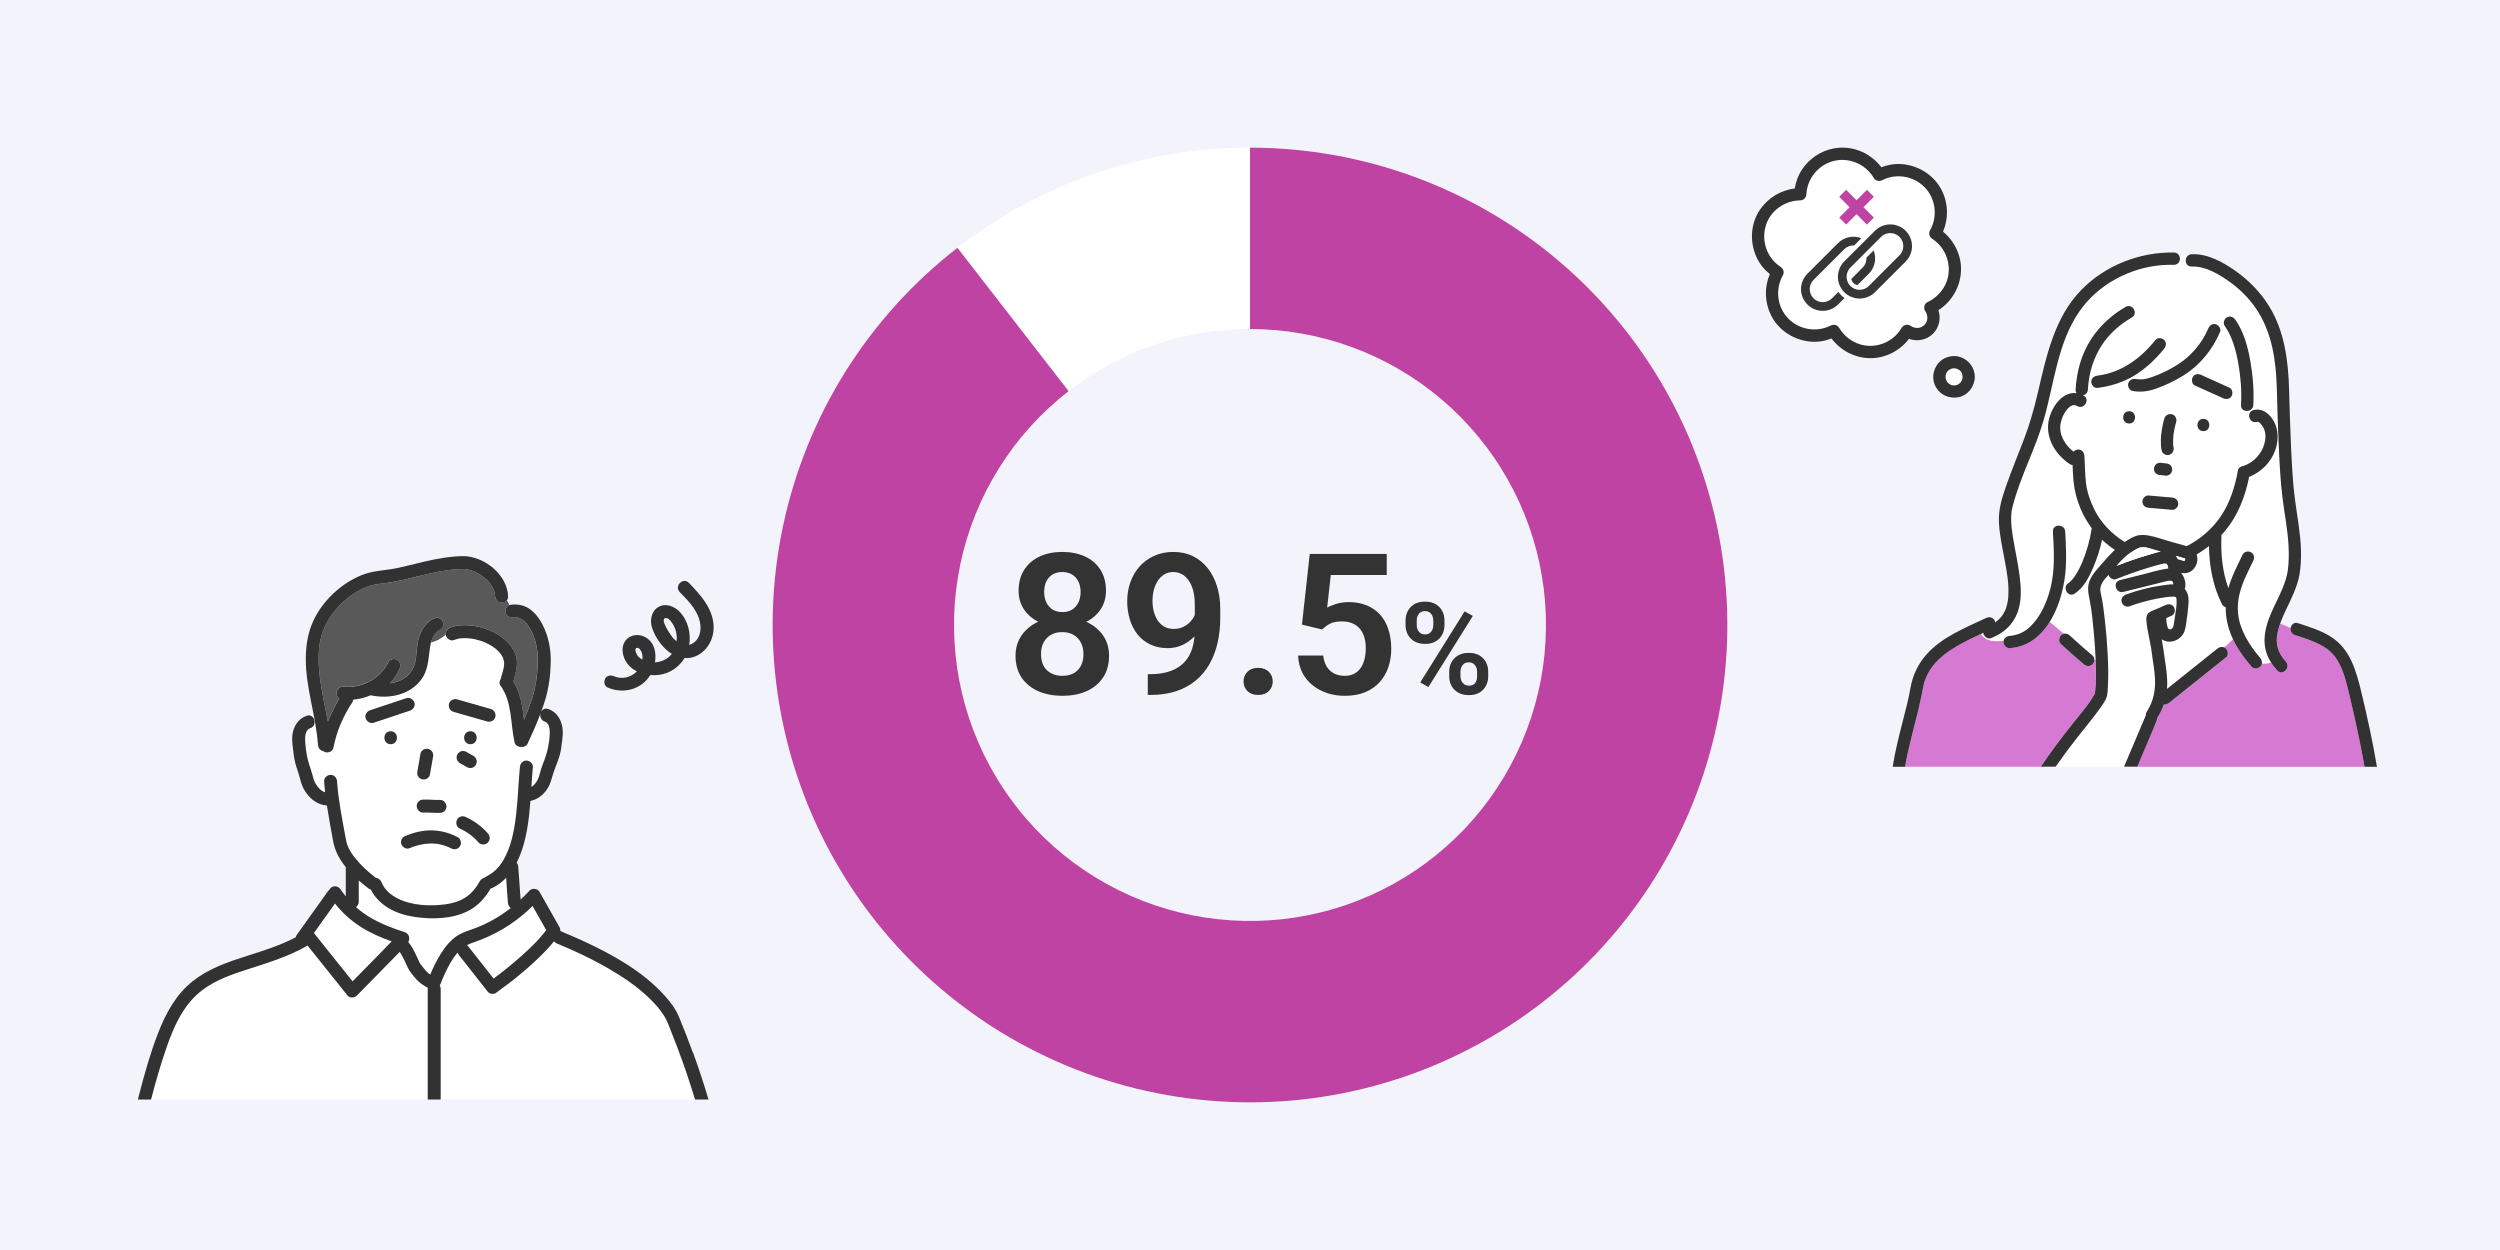 <svg width="508" height="254" viewBox="0 0 508 254" fill="none" xmlns="http://www.w3.org/2000/svg"><path fill="#F3F3FB" d="M0 0H508V254H0z"/><g clip-path="url(#a)"><path d="M442.234 121.718C442.209 121.503 442.159 121.374 442.089 121.344C441.815 121.209 441.526 121.239 441.197 121.254C440.309 121.294 439.417 121.448 438.544 121.608C438.181 121.673 437.822 121.752 437.463 121.827C435.817 122.181 434.202 122.65 432.627 123.233C431.994 123.467 431.261 122.969 431.091 122.361C430.902 121.673 431.33 121.059 431.964 120.825C434.327 119.953 436.765 119.349 439.247 118.981C439.636 118.926 440.025 118.871 440.414 118.826C440.803 118.781 441.197 118.751 441.591 118.761C441.591 118.761 441.591 118.751 441.591 118.746C441.581 118.691 441.556 118.537 441.546 118.517C441.481 118.273 441.456 118.158 441.321 118.038C441.361 118.093 441.142 118.018 441.042 118.013C440.833 117.998 440.623 118.028 440.419 118.063C440.19 118.103 439.955 118.163 439.726 118.218C439.407 118.298 439.088 118.382 438.769 118.462C436.321 119.07 433.873 119.684 431.425 120.292C429.865 120.681 429.207 118.278 430.762 117.889C432.333 117.495 433.903 117.106 435.473 116.712C436.949 116.343 438.44 115.88 439.94 115.625C440.145 115.59 440.349 115.57 440.549 115.556C440.534 115.192 440.474 114.818 440.254 114.613C440 114.374 439.561 114.538 439.252 114.613C438.255 114.848 437.268 115.137 436.286 115.441C434.147 116.109 432.033 116.852 429.954 117.689C429.326 117.944 428.583 117.41 428.419 116.817C428.055 117.221 427.701 117.62 427.482 117.894C427.337 118.073 426.963 118.696 426.844 119.125C426.699 119.629 426.729 120.072 426.844 120.571C427.237 122.281 427.442 124.046 427.646 125.791C427.915 128.129 428.115 130.472 428.239 132.82C428.299 133.972 428.349 135.129 428.359 136.285C428.369 137.307 428.359 138.329 428.294 139.346C428.239 140.204 428.259 141.261 427.886 142.043C427.537 142.776 427.038 143.454 426.564 144.112C425.109 146.116 423.513 148.026 421.988 149.975C420.492 151.88 419.046 153.824 417.665 155.808H431.57C431.64 155.644 431.709 155.479 431.779 155.315C433.18 152.004 434.586 148.694 435.987 145.384C435.967 145.154 436.022 144.905 436.186 144.656C437.507 142.597 437.976 140.353 437.851 137.925C437.752 135.986 437.353 134.072 437.129 132.147C437.124 132.102 437.124 132.072 437.119 132.042C437.119 132.033 437.119 132.028 437.119 132.028C437.104 131.958 437.094 131.883 437.084 131.813C437.049 131.614 437.009 131.414 436.974 131.22C436.864 130.637 436.75 130.053 436.635 129.465C436.416 128.308 436.146 127.117 436.092 125.94C436.067 125.342 436.216 124.754 436.76 124.415C437.283 124.096 437.931 123.891 438.49 123.642C438.993 123.418 439.497 123.188 440.005 122.964C440.623 122.69 441.341 122.779 441.71 123.413C442.024 123.951 441.88 124.843 441.262 125.118C440.888 125.287 440.509 125.452 440.135 125.621C440.14 125.701 440.15 125.786 440.155 125.865C440.16 125.975 440.16 126.085 440.17 126.2C440.17 126.259 440.205 126.578 440.19 126.489C440.21 126.623 440.349 127.356 440.409 127.516C440.384 127.456 440.598 127.795 440.554 127.765C440.569 127.78 440.584 127.795 440.598 127.81C440.613 127.82 440.633 127.835 440.668 127.855C440.683 127.865 440.688 127.87 440.698 127.875C440.743 127.89 440.793 127.9 440.838 127.915C440.838 127.915 440.838 127.915 440.843 127.915C440.853 127.915 440.873 127.915 440.903 127.915C440.918 127.915 440.918 127.915 440.928 127.915C440.942 127.915 440.972 127.905 441.017 127.9C441.057 127.895 441.082 127.89 441.097 127.89C441.097 127.885 441.112 127.875 441.147 127.855C441.147 127.855 441.242 127.79 441.291 127.76C441.306 127.745 441.321 127.73 441.326 127.73C441.356 127.7 441.371 127.685 441.386 127.675C441.406 127.645 441.426 127.61 441.451 127.58C441.461 127.566 441.506 127.481 441.531 127.441C441.546 127.406 441.561 127.366 441.561 127.366C441.616 127.207 441.645 127.037 441.675 126.873C441.8 126.175 441.905 125.472 441.994 124.769C442.119 123.797 442.333 122.705 442.224 121.728L442.234 121.718Z" fill="#fff"/><path d="M426.176 115.62C427.307 114.324 428.444 112.948 429.72 111.747C428.788 111.128 427.916 110.44 427.118 109.683C426.719 111.622 426.096 113.516 425.318 115.331C424.481 117.295 423.384 119.444 421.539 120.641C420.761 121.144 420.024 120.641 419.784 119.963C419.53 120.117 419.256 120.232 418.977 120.322C418.458 122.371 417.685 124.41 416.603 126.19C416.569 126.244 416.534 126.299 416.499 126.359L419.345 128.787C419.759 128.692 420.223 128.812 420.537 129.106C422.043 130.522 423.613 131.873 425.193 133.204C425.448 133.418 425.552 133.723 425.547 134.032L425.817 134.186C425.742 132.182 425.602 130.178 425.413 128.179C425.208 125.995 425.024 124.195 424.64 122.131C424.431 121.005 424.137 119.963 424.366 118.806C424.615 117.55 425.358 116.553 426.176 115.615V115.62Z" fill="#fff"/><path d="M425.198 134.974C424.989 135.203 424.625 135.338 424.316 135.338C423.967 135.338 423.693 135.188 423.433 134.974C421.853 133.638 420.283 132.292 418.777 130.876C418.268 130.397 418.333 129.6 418.777 129.111C418.847 129.036 418.927 128.977 419.011 128.922C419.116 128.857 419.231 128.817 419.345 128.787L416.499 126.359C414.674 129.276 412.027 131.449 408.362 131.699C407.689 131.743 407.116 131.09 407.116 130.452C407.116 130.343 407.136 130.238 407.161 130.138C405.386 130.472 403.477 130.308 402.504 128.812C400.854 129.58 399.214 130.362 397.649 131.28C395.819 132.352 394.039 133.643 392.738 135.333C392.05 136.23 391.492 137.247 391.133 138.314C390.784 139.351 390.639 140.428 390.425 141.5C389.442 146.296 387.937 150.972 387.114 155.798H414.679C416.713 152.777 418.907 149.871 421.17 147.014C421.838 146.171 422.526 145.354 423.189 144.521C424.057 143.434 424.884 142.323 425.572 141.091C425.592 141.056 425.612 141.021 425.637 140.987C425.637 140.952 425.667 140.847 425.667 140.812C425.667 140.737 425.687 140.657 425.702 140.578C425.702 140.553 425.707 140.528 425.712 140.508C425.712 140.488 425.717 140.468 425.717 140.463C425.767 140.009 425.802 139.551 425.826 139.097C425.886 137.99 425.886 136.883 425.866 135.782C425.856 135.248 425.836 134.72 425.816 134.186L425.547 134.032C425.547 134.376 425.413 134.725 425.193 134.969L425.198 134.974Z" fill="#D679D3"/><path d="M388.126 66.165C389.039 66.803 390.21 66.862 391.033 66.04C391.851 65.222 391.801 64.051 391.163 63.143C390.804 62.625 391.033 61.712 391.611 61.438C394.044 60.282 395.809 57.973 395.979 55.236C396.143 52.569 394.877 50.002 392.633 48.536C392.419 48.396 392.279 48.222 392.185 48.037C392.17 48.012 392.16 47.987 392.145 47.962C392.145 47.953 392.135 47.943 392.13 47.933C391.975 47.614 391.955 47.23 392.18 46.831C393.755 44.029 393.376 40.449 391.138 38.111C388.904 35.778 385.35 35.155 382.463 36.621C381.86 36.93 381.117 36.775 380.758 36.172C379.058 33.305 375.638 31.869 372.412 32.772C369.396 33.614 367.217 36.351 367.053 39.477C367.018 40.155 366.504 40.719 365.806 40.724C362.73 40.758 359.864 42.708 358.872 45.659C357.795 48.855 358.991 52.405 361.828 54.249C362.401 54.623 362.616 55.346 362.277 55.954C360.701 58.756 361.08 62.336 363.319 64.674C365.552 67.007 369.107 67.63 371.993 66.165C372.597 65.855 373.34 66.01 373.698 66.613C374.99 68.797 377.323 70.238 379.88 70.287C382.578 70.342 385.05 68.926 386.421 66.618C386.74 66.075 387.573 65.781 388.126 66.169V66.165Z" fill="#fff"/><path d="M396.425 78.218C396.425 78.218 396.425 78.21 396.42 78.21 396.42 78.21 396.412 78.21 396.407 78.21 396.412 78.214 396.425 78.223 396.425 78.223V78.218ZM395.635 75.545C395.635 75.545 395.639 75.545 395.643 75.545 395.643 75.545 395.648 75.537 395.652 75.532 395.648 75.537 395.635 75.545 395.635 75.545ZM395.635 77.616C395.635 77.616 395.643 77.616 395.648 77.629 395.648 77.629 395.648 77.625 395.643 77.621H395.635V77.616ZM396.352 78.185C396.352 78.185 396.392 78.195 396.407 78.204 396.397 78.195 396.382 78.185 396.357 78.175 396.298 78.155 396.238 78.155 396.347 78.19L396.352 78.185ZM396.352 74.979C396.203 75.029 396.298 74.999 396.367 74.974 396.362 74.974 396.357 74.974 396.352 74.979ZM398.78 76.37C398.795 76.415 398.81 76.435 398.785 76.34 398.785 76.325 398.775 76.31 398.775 76.3 398.775 76.32 398.775 76.345 398.775 76.375L398.78 76.37ZM395.655 77.626C395.655 77.626 395.679 77.661 395.689 77.681 395.754 77.776 395.734 77.721 395.699 77.671 395.684 77.651 395.665 77.636 395.655 77.626ZM395.714 75.477C395.739 75.432 395.744 75.397 395.669 75.517 395.669 75.522 395.659 75.527 395.659 75.537 395.674 75.527 395.689 75.507 395.714 75.482V75.477ZM397.384 78.309C397.384 78.309 397.374 78.304 397.364 78.299 397.354 78.299 397.344 78.304 397.334 78.309 397.359 78.309 397.379 78.309 397.379 78.309H397.384ZM398.635 77.337C398.635 77.337 398.631 77.355 398.635 77.359 398.635 77.359 398.635 77.346 398.635 77.337ZM398.78 76.25C398.78 76.25 398.77 76.26 398.77 76.27 398.77 76.28 398.775 76.29 398.78 76.3 398.78 76.275 398.78 76.255 398.78 76.25ZM398.785 76.834C398.785 76.834 398.785 76.829 398.785 76.823 398.78 76.903 398.78 76.988 398.785 76.834ZM398.671 77.252C398.696 77.207 398.711 77.182 398.671 77.252V77.252Z" fill="#96D2E6"/><path d="M398.421 75.493C398.332 75.403 398.237 75.308 398.147 75.218C398.137 75.208 398.137 75.208 398.127 75.203C398.112 75.193 398.102 75.183 398.087 75.178C398.042 75.148 397.998 75.124 397.958 75.094C397.888 75.054 397.803 75.019 397.733 74.974C397.589 74.929 397.444 74.889 397.295 74.849C397.23 74.849 397.165 74.839 397.095 74.839C397.025 74.839 396.956 74.839 396.886 74.839C396.851 74.839 396.587 74.839 396.806 74.839C397.01 74.839 396.781 74.849 396.731 74.859C396.681 74.869 396.627 74.884 396.577 74.899C396.522 74.914 396.467 74.934 396.412 74.954C396.347 74.999 396.063 75.138 396.018 75.168C396.008 75.178 395.993 75.183 395.983 75.193C395.978 75.198 395.973 75.203 395.964 75.208C395.944 75.223 395.924 75.243 395.904 75.258C395.889 75.273 395.784 75.388 395.709 75.468C395.694 75.497 395.664 75.532 395.644 75.537C395.615 75.582 395.585 75.622 395.56 75.667C395.52 75.737 395.485 75.806 395.445 75.871C395.405 75.996 395.365 76.116 395.335 76.24C395.325 76.29 395.32 76.355 395.305 76.4C395.31 76.385 395.315 76.375 395.315 76.365C395.33 76.25 395.39 76.16 395.315 76.365C395.315 76.375 395.315 76.385 395.315 76.395C395.31 76.519 395.31 76.644 395.315 76.769C395.315 76.784 395.315 76.784 395.315 76.799C395.315 76.799 395.315 76.799 395.315 76.804C395.325 76.859 395.335 76.908 395.35 76.963C395.36 77.008 395.46 77.232 395.47 77.307C395.47 77.312 395.475 77.322 395.48 77.327C395.505 77.372 395.53 77.417 395.555 77.462C395.58 77.507 395.61 77.552 395.639 77.596C395.654 77.601 395.674 77.626 395.689 77.646C395.779 77.736 395.929 77.9 395.954 77.925C395.954 77.925 395.954 77.925 395.959 77.93C395.998 77.955 396.033 77.985 396.073 78.01C396.108 78.03 396.258 78.1 396.347 78.15C396.372 78.16 396.402 78.17 396.412 78.185C396.462 78.205 396.517 78.219 396.567 78.234C396.642 78.254 396.716 78.269 396.791 78.289C396.916 78.294 397.045 78.304 397.17 78.299C397.18 78.299 397.205 78.299 397.23 78.294C397.255 78.284 397.32 78.269 397.354 78.274C397.474 78.249 397.589 78.21 397.708 78.175C397.718 78.175 397.718 78.175 397.728 78.175C397.733 78.175 397.733 78.175 397.738 78.165C397.783 78.14 397.833 78.115 397.878 78.09C397.918 78.07 398.092 77.92 398.172 77.891C398.177 77.885 398.187 77.88 398.192 77.871C398.232 77.836 398.267 77.801 398.302 77.761C398.342 77.721 398.376 77.666 398.421 77.631C398.496 77.517 398.566 77.397 398.631 77.277C398.651 77.217 398.691 77.128 398.696 77.108C398.711 77.058 398.75 76.814 398.775 76.739C398.775 76.679 398.78 76.619 398.785 76.554C398.785 76.534 398.775 76.43 398.765 76.345C398.755 76.315 398.745 76.27 398.755 76.245C398.72 76.116 398.691 75.991 398.651 75.866C398.611 75.797 398.576 75.727 398.536 75.662C398.501 75.602 398.456 75.542 398.416 75.483C398.416 75.483 398.416 75.483 398.406 75.472L398.421 75.493Z" fill="#fff"/><path d="M397.335 78.309C397.305 78.309 397.27 78.314 397.235 78.319C397.215 78.329 397.23 78.329 397.33 78.309H397.335Z" fill="#96D2E6"/><path d="M453.745 129.879C453.665 129.709 453.581 129.54 453.506 129.365C452.673 127.431 452.249 125.412 452.254 123.363C451.96 123.303 451.686 123.114 451.507 122.755C449.667 119.14 448.914 115.017 448.859 110.959C448.47 111.258 448.072 111.542 447.668 111.821C447.239 112.116 446.8 112.4 446.347 112.669C446.387 112.774 446.421 112.883 446.446 112.998C446.701 114.214 446.117 115.561 445.035 116.174C444.457 116.503 443.809 116.518 443.166 116.398C443.315 116.553 443.455 116.727 443.57 116.937C443.998 117.699 444.253 118.806 443.934 119.684C444.667 120.471 444.761 121.598 444.691 122.68C444.607 123.941 444.442 125.202 444.253 126.454C444.128 127.281 444.043 128.159 443.575 128.877C442.627 130.333 440.688 130.861 439.247 129.884C439.272 130.018 439.302 130.158 439.327 130.293C439.551 131.469 439.686 132.656 439.866 133.837C440.16 135.787 440.474 137.756 440.349 139.73C440.344 139.815 440.334 139.9 440.324 139.989C440.359 139.959 440.399 139.93 440.434 139.9C443.809 137.203 447.179 134.505 450.554 131.808C450.953 131.489 451.457 131.355 451.905 131.534C452.598 131.035 453.177 130.472 453.74 129.874L453.745 129.879Z" fill="#fff"/><path d="M461.498 134.61C460.979 133.797 460.58 132.92 460.366 131.973C460.042 130.527 460.127 129.041 460.471 127.605C461.144 124.779 462.699 122.261 463.801 119.594C464.294 118.397 464.728 117.136 464.903 115.845C465.122 114.214 465.127 112.524 465.042 110.884C464.873 107.678 464.24 104.518 463.836 101.337C463.367 97.643 463.203 93.904 463.033 90.189C462.864 86.435 462.769 82.676 462.659 78.917C462.495 73.259 461.692 67.535 458.461 62.744C456.916 60.451 454.897 58.502 452.618 56.941C450.525 55.511 447.952 54.04 445.36 54.159C444.068 54.219 443.824 52.629 444.602 51.956H442.827C443.201 52.699 442.847 53.82 441.77 53.8C440.923 53.785 440.075 53.81 439.232 53.88C432.721 54.424 426.3 57.844 422.561 63.258C418.104 69.709 417.426 77.915 415.317 85.264C413.617 91.177 410.636 96.666 409.06 102.618C408.981 102.912 408.911 103.207 408.846 103.506C408.821 103.63 408.796 103.755 408.776 103.88C408.771 103.919 408.761 103.959 408.756 103.999C408.696 104.543 408.676 105.091 408.686 105.639C408.706 106.871 408.851 107.958 409.025 109.04C409.454 111.712 410.062 114.349 410.406 117.036C410.716 119.444 410.84 122.042 410.013 124.365C409.085 126.957 407.126 128.672 404.603 129.674C403.975 129.924 403.232 129.4 403.068 128.802C403.048 128.727 403.038 128.652 403.033 128.583C402.863 128.662 402.694 128.742 402.524 128.817C403.497 130.313 405.406 130.477 407.181 130.143C407.32 129.61 407.814 129.246 408.382 129.211C409.898 129.106 411.299 128.483 412.421 127.461C414.584 125.482 415.905 122.475 416.638 119.679C417.63 115.88 417.391 111.891 417.177 108.008C417.087 106.402 419.58 106.412 419.669 108.008C419.804 110.465 419.934 112.928 419.784 115.386C419.689 116.937 419.43 118.632 419.001 120.327C419.281 120.232 419.555 120.117 419.809 119.968C419.635 119.464 419.734 118.861 420.303 118.492C420.343 118.467 420.432 118.402 420.457 118.387C420.512 118.342 420.562 118.298 420.617 118.253C420.781 118.103 420.936 117.944 421.085 117.779C421.36 117.47 421.519 117.241 421.783 116.827C422.337 115.954 422.805 115.017 423.194 114.065C424.042 111.996 424.675 109.797 424.994 107.584C425.004 107.504 425.029 107.434 425.059 107.364C424.166 106.178 423.409 104.877 422.815 103.481C422.058 101.701 421.564 99.891 421.36 97.967C421.235 96.815 421.195 95.653 421.15 94.497C420.956 94.492 420.766 94.442 420.597 94.332C417.521 92.293 415.392 88.659 416.424 84.915C417.132 82.347 419.251 79.525 421.963 79.914C421.828 79.725 421.753 79.481 421.768 79.181C421.963 75.542 422.94 71.948 424.949 68.876C426.719 66.179 429.142 63.991 431.924 62.376C433.315 61.568 434.571 63.721 433.18 64.529C430.772 65.925 428.633 67.79 427.098 70.133C425.463 72.631 424.58 75.487 424.316 78.439C424.56 78.294 424.805 78.144 425.029 77.98C424.984 77.85 424.954 77.721 424.954 77.596C424.954 76.863 425.532 76.434 426.2 76.35C431.076 75.742 434.995 72.84 438.006 69.091C438.43 68.562 439.332 68.657 439.771 69.091C440.284 69.604 440.19 70.327 439.771 70.856C438.096 72.95 436.132 74.829 433.843 76.24C432.512 77.063 431.096 77.676 429.625 78.12C430.553 78.528 431.555 78.723 432.587 78.813C432.452 78.533 432.402 78.204 432.482 77.915C432.672 77.232 433.355 76.918 434.018 77.043C434.352 77.108 435.174 77.127 435.533 77.083C436.206 76.993 436.869 76.788 437.507 76.559C439.173 75.961 440.828 75.148 442.328 74.221C445.135 72.481 447.444 69.834 448.73 66.778C448.994 66.154 449.542 65.711 450.265 65.905C450.569 65.99 450.859 66.229 451.033 66.528C451.347 66.349 451.666 66.189 451.98 66.045C451.746 65.501 452.03 64.798 452.519 64.514C453.137 64.155 453.835 64.415 454.224 64.963C455.934 67.381 456.751 70.422 457.27 73.299C457.803 76.265 458.058 79.316 457.893 82.327C457.868 82.821 457.609 83.165 457.265 83.354C457.315 83.439 457.36 83.529 457.41 83.614C457.539 83.499 457.709 83.404 457.918 83.349C459.613 82.901 461.009 83.972 461.876 85.339C462.819 86.824 462.988 88.564 462.664 90.269C462.096 93.285 459.842 95.798 457.026 96.92C456.238 100.908 454.762 104.737 452.14 107.898C451.901 108.187 451.641 108.461 451.382 108.735C451.392 108.81 451.397 108.88 451.397 108.965C451.247 112.489 451.581 116.194 452.813 119.539C453.476 117.146 454.648 114.927 455.724 112.699C456.019 112.091 456.881 111.931 457.429 112.25C458.043 112.609 458.172 113.352 457.878 113.955C457.28 115.197 456.652 116.423 456.098 117.684C456.004 117.904 456.063 117.764 455.974 117.983C455.924 118.103 455.874 118.228 455.829 118.347C455.719 118.632 455.615 118.921 455.515 119.21C455.311 119.813 455.131 120.426 454.997 121.055C454.742 122.231 454.658 123.383 454.782 124.704C455.091 127.994 457.1 131.18 459.279 133.723C459.558 134.047 459.678 134.46 459.608 134.854C460.236 134.964 460.889 134.869 461.508 134.635L461.498 134.61Z" fill="#fff"/><path d="M450.889 134.725C447.513 137.422 444.143 140.119 440.768 142.816C440.444 143.075 440.05 143.21 439.676 143.155C439.347 144.117 438.913 145.04 438.35 145.912C438.34 145.922 438.335 145.932 438.325 145.942C438.32 146.146 438.275 146.356 438.191 146.55L437.587 147.981C436.481 150.588 435.374 153.201 434.272 155.808H480.482C480.064 153.4 479.58 151.002 479.071 148.609C478.528 146.057 477.96 143.509 477.341 140.971C476.833 138.873 476.309 136.684 475.347 134.849C475.123 134.421 474.874 134.007 474.594 133.613C474.54 133.533 474.48 133.453 474.42 133.374C474.4 133.349 474.37 133.314 474.36 133.299C474.211 133.124 474.061 132.95 473.902 132.78C473.627 132.496 473.333 132.227 473.024 131.983C472.979 131.948 472.875 131.873 472.865 131.863C472.77 131.798 472.675 131.728 472.58 131.669C472.416 131.559 472.251 131.454 472.082 131.355C470.277 130.283 468.383 129.709 466.314 129.036C465.616 128.807 465.381 128.184 465.471 127.615L463.337 126.718C463.213 127.077 463.093 127.436 462.988 127.8C462.694 128.852 462.53 129.964 462.704 130.996C462.839 131.798 463.138 132.531 463.552 133.209C463.846 132.895 464.09 132.556 464.26 132.217C464.09 132.556 463.846 132.89 463.552 133.209C463.826 133.653 464.145 134.072 464.499 134.465C465.571 135.652 463.816 137.422 462.734 136.23C462.275 135.727 461.857 135.183 461.493 134.61C460.874 134.844 460.221 134.939 459.593 134.829C459.553 135.039 459.464 135.238 459.304 135.418C460.755 136.435 462.505 137.003 464.26 136.714C462.505 137.008 460.755 136.44 459.304 135.418C459.289 135.433 459.279 135.453 459.264 135.468C458.815 135.916 457.938 135.981 457.499 135.468C456.039 133.762 454.697 131.923 453.74 129.884C453.182 130.482 452.599 131.05 451.906 131.544C452.05 131.604 452.19 131.689 452.314 131.818C452.753 132.257 452.843 133.159 452.314 133.583C451.836 133.967 451.357 134.346 450.879 134.73L450.889 134.725Z" fill="#D679D3"/><path d="M455.38 82.307C455.53 79.52 455.336 76.689 454.847 73.942C454.368 71.26 453.65 68.458 452.055 66.204C452.015 66.149 451.99 66.09 451.965 66.03C451.651 66.174 451.332 66.334 451.018 66.513C451.183 66.793 451.247 67.127 451.123 67.426C449.572 71.105 446.985 74.246 443.575 76.355C441.845 77.427 439.915 78.339 437.996 79.002C436.48 79.525 434.925 79.735 433.345 79.431C432.996 79.361 432.731 79.112 432.577 78.798C431.54 78.708 430.543 78.513 429.615 78.105C428.504 78.439 427.362 78.683 426.195 78.828C425.662 78.892 425.193 78.454 425.024 77.965C424.8 78.129 424.55 78.274 424.311 78.424C424.291 78.668 424.261 78.917 424.251 79.166C424.216 79.83 423.763 80.213 423.259 80.328C423.294 80.348 423.329 80.363 423.364 80.378C424.78 81.141 423.518 83.294 422.107 82.532C421.639 82.278 421.444 82.257 421.035 82.392C421.04 82.392 420.816 82.497 420.811 82.497C420.791 82.507 420.607 82.626 420.592 82.631C420.392 82.786 420.213 82.975 420.048 83.165C419.39 83.913 418.952 84.915 418.737 85.922C418.244 88.21 419.575 90.419 421.34 91.795C421.584 91.52 421.938 91.341 422.292 91.341C423 91.341 423.488 91.914 423.538 92.587C423.673 94.452 423.643 96.341 423.872 98.201C424.102 100.071 424.765 101.955 425.622 103.655C426.923 106.233 429.127 108.546 431.739 110.136C431.869 110.052 431.994 109.957 432.123 109.872C432.706 109.508 433.345 109.139 433.998 108.915C434.89 108.611 435.842 108.671 436.755 108.85C438.086 109.109 439.402 109.593 440.713 109.962C441.85 110.281 442.987 110.595 444.118 110.919C444.188 110.939 444.253 110.964 444.318 110.984C447.015 109.628 449.493 107.489 451.173 105.051C453.122 102.219 454.144 98.939 454.742 95.584C454.837 95.06 455.36 94.721 455.874 94.681C455.899 94.671 455.924 94.656 455.954 94.646C457.943 93.963 459.533 92.238 460.107 90.219C460.406 89.162 460.476 87.966 459.947 86.969C459.728 86.555 459.563 86.296 459.259 86.002C459.09 85.837 459.015 85.782 458.86 85.717C458.94 85.752 458.651 85.707 458.815 85.703C458.731 85.703 458.696 85.703 458.681 85.703C458.656 85.707 458.626 85.717 458.571 85.732C457.225 86.091 456.557 84.341 457.4 83.594C457.35 83.509 457.3 83.424 457.255 83.334C456.497 83.753 455.331 83.414 455.39 82.307H455.38ZM432.637 86.056C431.031 86.056 431.031 83.564 432.637 83.564C434.242 83.564 434.242 86.056 432.637 86.056ZM439.327 87.143C439.447 86.44 439.591 85.737 439.801 85.054C440.005 84.386 440.658 84.032 441.336 84.182C441.979 84.326 442.398 85.089 442.209 85.717C442.014 86.351 441.875 87.004 441.76 87.657C441.735 87.811 441.71 87.966 441.685 88.12C441.685 88.13 441.68 88.155 441.675 88.18C441.7 88.011 441.67 88.235 441.665 88.28C441.625 88.604 441.601 88.933 441.586 89.257C441.571 89.571 441.571 89.89 441.586 90.204C441.596 90.359 441.606 90.508 441.621 90.663C441.635 90.743 441.65 90.823 441.665 90.902C441.805 91.59 441.476 92.213 440.793 92.438C440.185 92.637 439.387 92.209 439.257 91.565C438.963 90.095 439.083 88.614 439.327 87.148V87.143ZM437.782 94.801C437.832 94.646 437.916 94.512 438.041 94.402C438.156 94.282 438.285 94.193 438.44 94.143C438.589 94.063 438.749 94.028 438.918 94.033C438.968 94.038 439.023 94.043 439.073 94.048C439.427 94.088 439.781 94.128 440.14 94.168C440.364 94.168 440.574 94.228 440.768 94.337C440.853 94.402 440.937 94.467 441.022 94.532C441.177 94.686 441.281 94.871 441.341 95.08C441.356 95.19 441.371 95.299 441.386 95.409C441.391 95.579 441.356 95.743 441.277 95.888C441.227 96.042 441.142 96.177 441.017 96.287C440.903 96.406 440.773 96.496 440.618 96.546C440.469 96.626 440.309 96.66 440.14 96.656C440.09 96.651 440.04 96.646 439.985 96.641C439.631 96.601 439.277 96.561 438.918 96.521C438.694 96.521 438.485 96.461 438.29 96.351C438.205 96.287 438.121 96.222 438.036 96.157C437.881 96.002 437.777 95.818 437.717 95.609C437.702 95.499 437.687 95.389 437.672 95.28C437.667 95.11 437.702 94.945 437.782 94.801ZM441.366 103.59C441.167 103.57 440.962 103.555 440.763 103.536C439.367 103.416 437.976 103.291 436.58 103.172C435.882 103.112 435.364 102.648 435.334 101.925C435.304 101.292 435.927 100.624 436.58 100.679C436.78 100.699 436.979 100.714 437.183 100.734C438.579 100.853 439.97 100.978 441.366 101.098C442.064 101.157 442.578 101.621 442.613 102.344C442.643 102.977 442.019 103.645 441.366 103.59ZM447.728 87.607C446.122 87.607 446.122 85.114 447.728 85.114C449.333 85.114 449.333 87.607 447.728 87.607ZM453.461 80.478C453.122 81.116 452.349 81.191 451.756 80.926C451.517 80.817 451.277 80.712 451.038 80.602C449.363 79.844 447.688 79.092 446.013 78.334C445.38 78.05 445.28 77.172 445.564 76.629C445.903 75.991 446.676 75.916 447.269 76.18C447.508 76.29 447.748 76.395 447.987 76.504C449.662 77.262 451.337 78.015 453.012 78.773C453.645 79.057 453.745 79.934 453.461 80.478Z" fill="#fff"/><path d="M387.902 68.852C389.563 69.465 391.507 69.087 392.793 67.8 394.05 66.544 394.438 64.654 393.885 63.019 396.552 61.329 398.267 58.413 398.467 55.232 398.661 52.076 397.22 49.055 394.827 47.076 395.974 44.373 395.899 41.288 394.548 38.64 393.018 35.629 389.946 33.675 386.611 33.361 385.14 33.221 383.665 33.465 382.289 33.989 380.499 31.601 377.702 30.1 374.676 30 371.316 29.896 368.115 31.596 366.231 34.358 365.423 35.539 364.919 36.895 364.695 38.296 361.893 38.64 359.361 40.146 357.71 42.489 355.711 45.326 355.492 49.07 356.893 52.201 357.506 53.572 358.468 54.753 359.63 55.7 358.483 58.398 358.563 61.484 359.909 64.136 361.44 67.147 364.511 69.102 367.846 69.416 369.322 69.555 370.792 69.311 372.168 68.787 373.983 71.195 376.825 72.711 379.881 72.776 383.042 72.841 386.013 71.325 387.902 68.857V68.852ZM386.422 66.609C385.051 68.917 382.578 70.333 379.881 70.278 377.323 70.228 374.99 68.787 373.699 66.604 373.34 66.001 372.597 65.851 371.994 66.155 369.107 67.621 365.553 67.003 363.319 64.664 361.081 62.326 360.702 58.742 362.277 55.945 362.621 55.337 362.402 54.614 361.828 54.24 358.997 52.395 357.8 48.84 358.872 45.65 359.864 42.703 362.731 40.749 365.807 40.714 366.505 40.709 367.018 40.146 367.053 39.468 367.218 36.342 369.396 33.605 372.413 32.762 375.638 31.86 379.058 33.296 380.758 36.163 381.117 36.766 381.86 36.915 382.463 36.611 385.35 35.145 388.905 35.764 391.138 38.102 393.376 40.44 393.755 44.025 392.18 46.821 391.956 47.22 391.976 47.604 392.13 47.923 392.13 47.933 392.14 47.943 392.145 47.953 392.16 47.978 392.17 48.003 392.185 48.028 392.275 48.212 392.419 48.387 392.634 48.526 394.882 49.992 396.143 52.56 395.979 55.227 395.809 57.964 394.05 60.272 391.612 61.429 391.038 61.703 390.804 62.615 391.163 63.134 391.796 64.046 391.851 65.213 391.033 66.03 390.211 66.853 389.039 66.798 388.127 66.155 387.573 65.766 386.741 66.06 386.422 66.604V66.609ZM395.714 75.477C395.689 75.507 395.669 75.522 395.659 75.532 395.659 75.532 395.654 75.542 395.649 75.547 395.674 75.547 395.699 75.507 395.714 75.477ZM395.649 77.616C395.649 77.616 395.649 77.621 395.654 77.626 395.664 77.636 395.679 77.651 395.699 77.671 395.684 77.646 395.664 77.626 395.649 77.621V77.616ZM396.357 78.174C396.357 78.174 396.392 78.199 396.407 78.204 396.407 78.204 396.417 78.204 396.422 78.204 396.412 78.189 396.387 78.179 396.357 78.169V78.174ZM395.315 76.385C395.33 76.27 395.39 76.18 395.315 76.385V76.385Z" fill="#323232"/><path d="M393.85 73.817C392.708 75.208 392.469 77.173 393.411 78.743C394.348 80.313 396.148 81.046 397.918 80.727C399.877 80.373 401.263 78.524 401.288 76.584C401.263 74.775 400.141 73.224 398.456 72.591C396.876 71.998 394.922 72.516 393.85 73.822V73.817ZM396.352 74.979C396.352 74.979 396.362 74.979 396.367 74.974C396.293 74.999 396.198 75.029 396.352 74.979ZM398.671 77.252C398.696 77.207 398.711 77.183 398.671 77.252V77.252ZM398.631 77.362C398.631 77.362 398.631 77.347 398.631 77.337C398.631 77.347 398.626 77.362 398.631 77.362ZM398.79 76.824C398.79 76.824 398.79 76.829 398.79 76.834C398.785 76.993 398.785 76.903 398.79 76.824ZM398.661 75.886C398.701 76.011 398.736 76.141 398.765 76.265C398.765 76.255 398.77 76.25 398.775 76.245C398.775 76.245 398.775 76.27 398.775 76.295C398.775 76.31 398.785 76.325 398.785 76.335C398.81 76.43 398.79 76.41 398.78 76.365C398.785 76.45 398.795 76.554 398.8 76.574C398.8 76.634 398.8 76.699 398.79 76.759C398.765 76.834 398.726 77.083 398.711 77.128C398.711 77.143 398.666 77.232 398.646 77.297C398.576 77.417 398.511 77.537 398.436 77.651C398.392 77.691 398.357 77.741 398.317 77.781C398.282 77.816 398.242 77.856 398.207 77.891C398.202 77.895 398.192 77.9 398.187 77.91C398.107 77.94 397.933 78.09 397.893 78.11C397.848 78.135 397.798 78.155 397.753 78.185C397.748 78.185 397.748 78.185 397.743 78.195C397.738 78.195 397.733 78.195 397.723 78.195C397.604 78.23 397.489 78.264 397.369 78.294C397.379 78.294 397.384 78.294 397.389 78.304C397.389 78.304 397.369 78.304 397.345 78.304C397.245 78.324 397.23 78.319 397.25 78.314C397.22 78.314 397.195 78.319 397.19 78.319C397.06 78.324 396.936 78.319 396.811 78.309C396.736 78.294 396.662 78.279 396.587 78.254C396.532 78.24 396.482 78.219 396.432 78.205L396.437 78.215C396.437 78.215 396.422 78.205 396.417 78.2C396.397 78.195 396.377 78.19 396.362 78.18C396.253 78.145 396.313 78.145 396.372 78.165C396.283 78.115 396.133 78.045 396.098 78.025C396.058 78 396.018 77.97 395.984 77.945C395.984 77.945 395.984 77.945 395.979 77.94C395.954 77.915 395.799 77.751 395.714 77.661C395.749 77.711 395.769 77.771 395.704 77.671C395.694 77.651 395.679 77.636 395.669 77.616C395.659 77.606 395.654 77.601 395.654 77.601C395.654 77.601 395.659 77.601 395.664 77.601C395.635 77.556 395.605 77.512 395.58 77.467C395.555 77.422 395.525 77.377 395.505 77.332C395.505 77.327 395.5 77.317 395.495 77.312C395.485 77.232 395.385 77.013 395.375 76.968C395.36 76.918 395.35 76.864 395.34 76.809C395.34 76.809 395.34 76.809 395.34 76.804C395.34 76.794 395.34 76.789 395.34 76.774C395.33 76.649 395.33 76.524 395.34 76.4C395.34 76.39 395.34 76.38 395.34 76.37C395.34 76.38 395.335 76.39 395.33 76.405C395.345 76.36 395.35 76.295 395.36 76.245C395.39 76.121 395.43 75.996 395.47 75.876C395.51 75.806 395.54 75.737 395.585 75.672C395.61 75.627 395.64 75.582 395.669 75.542C395.669 75.542 395.664 75.542 395.659 75.542C395.659 75.542 395.674 75.532 395.679 75.527C395.679 75.522 395.689 75.517 395.689 75.507C395.764 75.393 395.759 75.423 395.734 75.468C395.809 75.388 395.914 75.273 395.929 75.258C395.949 75.243 395.969 75.223 395.989 75.208C395.998 75.198 396.003 75.198 396.008 75.193C396.018 75.183 396.033 75.173 396.043 75.168C396.093 75.133 396.377 74.999 396.437 74.954C396.492 74.934 396.547 74.919 396.602 74.899C396.652 74.884 396.706 74.874 396.756 74.859C396.801 74.849 397.035 74.844 396.831 74.839C396.612 74.839 396.876 74.839 396.911 74.839C396.981 74.839 397.05 74.834 397.12 74.839C397.185 74.839 397.25 74.844 397.32 74.849C397.469 74.884 397.614 74.924 397.758 74.974C397.828 75.019 397.913 75.049 397.983 75.094C398.028 75.118 398.072 75.148 398.112 75.178C398.127 75.188 398.137 75.198 398.152 75.203C398.157 75.208 398.162 75.213 398.172 75.218C398.262 75.308 398.357 75.403 398.446 75.493C398.446 75.493 398.451 75.493 398.456 75.502C398.496 75.562 398.536 75.622 398.576 75.682C398.616 75.752 398.651 75.822 398.691 75.886H398.661Z" fill="#323232"/><path d="M397.24 78.314C397.275 78.314 397.31 78.304 397.339 78.304 397.349 78.304 397.359 78.299 397.369 78.294 397.334 78.284 397.265 78.304 397.245 78.314H397.24ZM398.78 76.37C398.78 76.345 398.78 76.315 398.78 76.295 398.78 76.285 398.775 76.275 398.77 76.265 398.765 76.29 398.77 76.335 398.78 76.365V76.37ZM390.425 141.51C390.644 140.438 390.784 139.366 391.132 138.324 391.491 137.252 392.05 136.235 392.738 135.343 394.034 133.653 395.814 132.367 397.649 131.29 399.378 130.278 401.193 129.425 403.013 128.583 403.018 128.652 403.028 128.727 403.048 128.802 403.212 129.395 403.95 129.924 404.583 129.674 407.106 128.672 409.065 126.962 409.993 124.365 410.825 122.042 410.695 119.444 410.386 117.036 410.042 114.349 409.434 111.712 409.005 109.04 408.831 107.958 408.686 106.871 408.666 105.639 408.656 105.091 408.676 104.543 408.736 103.999 408.741 103.959 408.746 103.919 408.756 103.88 408.781 103.755 408.801 103.63 408.826 103.506 408.891 103.207 408.961 102.912 409.04 102.618 410.611 96.661 413.597 91.177 415.297 85.264 417.406 77.915 418.089 69.704 422.541 63.258 426.285 57.844 432.701 54.424 439.212 53.88 440.055 53.81 440.902 53.785 441.75 53.8 443.355 53.825 443.355 51.333 441.75 51.308 434.805 51.188 427.831 53.9 422.95 58.881 417.411 64.534 415.786 72.546 414.046 79.979 413.303 83.16 412.425 86.226 411.264 89.277 410.072 92.403 408.786 95.489 407.679 98.645 406.837 101.043 406.079 103.441 406.179 106.008 406.283 108.631 406.862 111.223 407.345 113.796 407.814 116.313 408.258 118.647 408.083 121.244 408.068 121.458 408.023 121.892 408.013 121.962 407.998 122.082 407.914 122.525 407.854 122.77 407.794 123.024 407.724 123.278 407.639 123.527 407.595 123.662 407.55 123.792 407.495 123.921 407.495 123.921 407.48 123.951 407.47 123.981 407.45 124.021 407.415 124.106 407.405 124.116 407.29 124.345 407.171 124.574 407.036 124.794 406.961 124.913 406.882 125.028 406.807 125.143 406.662 125.352 406.802 125.178 406.632 125.367 406.268 125.776 405.845 126.175 405.521 126.399 405.491 126.419 405.456 126.439 405.426 126.459 405.406 126.304 405.356 126.155 405.281 126.025 404.917 125.402 404.184 125.287 403.576 125.576 399.279 127.61 394.498 129.46 391.317 133.154 389.662 135.074 388.625 137.332 388.201 139.825 387.802 142.188 387.149 144.516 386.566 146.839 385.818 149.806 385.06 152.782 384.592 155.808H387.109C387.927 150.977 389.437 146.301 390.42 141.51H390.425ZM479.809 140.593C478.797 136.405 477.621 132.037 473.832 129.515 471.768 128.144 469.305 127.396 466.972 126.633 465.441 126.135 464.788 128.543 466.309 129.036 468.378 129.709 470.272 130.283 472.077 131.354 472.246 131.454 472.411 131.559 472.575 131.669 472.67 131.733 472.765 131.798 472.86 131.863 472.87 131.868 472.974 131.948 473.019 131.983 473.328 132.227 473.622 132.496 473.897 132.78 474.056 132.945 474.206 133.119 474.355 133.299 474.365 133.309 474.395 133.349 474.415 133.374 474.475 133.453 474.535 133.533 474.59 133.613 474.869 134.007 475.118 134.421 475.342 134.849 476.31 136.689 476.828 138.873 477.337 140.971 477.955 143.509 478.523 146.057 479.067 148.609 479.575 151.002 480.059 153.4 480.477 155.808H482.995C482.143 150.698 481.021 145.623 479.809 140.588V140.593ZM450.25 65.89C449.532 65.691 448.979 66.139 448.715 66.763 447.429 69.814 445.125 72.466 442.313 74.206 440.813 75.133 439.158 75.951 437.493 76.544 436.854 76.773 436.191 76.978 435.518 77.068 435.159 77.118 434.337 77.093 434.003 77.028 433.345 76.898 432.657 77.212 432.467 77.9 432.298 78.508 432.672 79.306 433.34 79.436 434.92 79.74 436.48 79.531 437.991 79.007 439.91 78.344 441.84 77.427 443.57 76.36 446.98 74.251 449.567 71.11 451.118 67.431 451.377 66.808 450.839 66.06 450.245 65.895L450.25 65.89Z" fill="#323232"/><path d="M437.996 69.076C434.99 72.825 431.071 75.727 426.19 76.335 425.522 76.42 424.944 76.848 424.944 77.581 424.944 78.189 425.517 78.912 426.19 78.828 428.903 78.489 431.495 77.666 433.828 76.225 436.122 74.814 438.081 72.93 439.756 70.841 440.175 70.317 440.269 69.59 439.756 69.076 439.322 68.642 438.415 68.548 437.991 69.076H437.996ZM457.873 82.307C458.033 79.296 457.783 76.245 457.25 73.279 456.731 70.402 455.914 67.361 454.204 64.943 453.815 64.395 453.117 64.135 452.499 64.494 451.955 64.813 451.661 65.646 452.05 66.199 453.645 68.458 454.363 71.255 454.842 73.937 455.335 76.684 455.525 79.516 455.375 82.302 455.291 83.908 457.783 83.903 457.868 82.302L457.873 82.307ZM447.269 76.18C446.676 75.911 445.903 75.991 445.564 76.629 445.275 77.172 445.375 78.05 446.013 78.334 447.688 79.092 449.363 79.845 451.038 80.603 451.277 80.712 451.517 80.817 451.756 80.927 452.349 81.196 453.122 81.116 453.461 80.478 453.75 79.934 453.65 79.057 453.012 78.773 451.337 78.015 449.662 77.262 447.987 76.504 447.748 76.395 447.508 76.29 447.269 76.18ZM447.728 87.607C449.333 87.607 449.333 85.114 447.728 85.114 446.122 85.114 446.122 87.607 447.728 87.607ZM432.637 86.056C434.242 86.056 434.242 83.564 432.637 83.564 431.031 83.564 431.031 86.056 432.637 86.056ZM441.755 87.652C441.87 86.999 442.009 86.346 442.204 85.713 442.393 85.089 441.979 84.326 441.331 84.177 440.658 84.022 440 84.381 439.796 85.049 439.586 85.732 439.442 86.435 439.322 87.138 439.078 88.604 438.958 90.09 439.252 91.555 439.382 92.194 440.175 92.622 440.788 92.428 441.466 92.209 441.795 91.58 441.66 90.892 441.645 90.813 441.63 90.733 441.616 90.653 441.601 90.499 441.586 90.349 441.581 90.194 441.566 89.88 441.566 89.561 441.581 89.247 441.596 88.918 441.626 88.594 441.66 88.27 441.665 88.225 441.7 88.001 441.67 88.17 441.67 88.145 441.675 88.121 441.68 88.111 441.705 87.956 441.73 87.801 441.755 87.647V87.652Z" fill="#323232"/><path d="M437.587 147.981L438.191 146.55C438.275 146.351 438.32 146.141 438.325 145.942C438.335 145.932 438.34 145.922 438.35 145.912C438.908 145.04 439.347 144.117 439.676 143.155C440.05 143.205 440.444 143.07 440.768 142.816C444.143 140.119 447.513 137.422 450.889 134.725C451.367 134.341 451.846 133.962 452.324 133.578C452.853 133.159 452.763 132.252 452.324 131.813C451.806 131.295 451.088 131.389 450.56 131.813C447.184 134.51 443.814 137.207 440.439 139.905C440.404 139.934 440.364 139.964 440.329 139.994C440.334 139.91 440.349 139.825 440.354 139.735C440.479 137.761 440.165 135.787 439.871 133.842C439.691 132.661 439.562 131.474 439.332 130.298C439.307 130.163 439.277 130.023 439.252 129.889C440.693 130.866 442.633 130.337 443.58 128.882C444.048 128.164 444.133 127.286 444.258 126.459C444.447 125.207 444.612 123.951 444.697 122.685C444.766 121.608 444.677 120.481 443.939 119.688C444.258 118.816 443.999 117.704 443.575 116.941C443.455 116.732 443.316 116.558 443.171 116.403C443.814 116.523 444.462 116.508 445.041 116.179C446.127 115.565 446.711 114.214 446.451 113.003C446.427 112.883 446.392 112.779 446.352 112.674C446.8 112.405 447.244 112.125 447.673 111.826C448.077 111.547 448.476 111.263 448.864 110.964C448.919 115.022 449.672 119.145 451.512 122.76C451.696 123.118 451.965 123.308 452.26 123.368C452.25 125.412 452.673 127.431 453.511 129.37C454.478 131.619 455.924 133.618 457.509 135.467C457.948 135.981 458.82 135.916 459.274 135.467C459.783 134.959 459.713 134.216 459.274 133.703C457.095 131.16 455.086 127.969 454.777 124.684C454.653 123.363 454.737 122.211 454.992 121.035C455.126 120.411 455.306 119.798 455.51 119.19C455.61 118.901 455.714 118.617 455.824 118.327C455.869 118.208 455.919 118.083 455.969 117.963C456.058 117.739 455.999 117.884 456.093 117.664C456.642 116.398 457.27 115.172 457.873 113.935C458.167 113.332 458.038 112.589 457.425 112.23C456.876 111.911 456.014 112.071 455.719 112.679C454.643 114.902 453.471 117.126 452.808 119.519C451.577 116.174 451.243 112.465 451.392 108.945C451.392 108.865 451.392 108.79 451.377 108.715C451.636 108.441 451.896 108.167 452.135 107.878C454.757 104.717 456.228 100.893 457.021 96.9C459.837 95.778 462.091 93.265 462.659 90.249C462.978 88.544 462.814 86.804 461.872 85.319C461.004 83.948 459.608 82.881 457.913 83.329C456.363 83.738 457.021 86.146 458.576 85.732C458.626 85.717 458.661 85.707 458.686 85.703C458.696 85.703 458.731 85.707 458.82 85.703C458.656 85.713 458.945 85.752 458.865 85.717C459.02 85.782 459.095 85.832 459.264 86.002C459.568 86.296 459.733 86.555 459.952 86.969C460.481 87.966 460.411 89.162 460.112 90.219C459.538 92.243 457.948 93.963 455.959 94.646C455.929 94.656 455.904 94.671 455.879 94.681C455.366 94.721 454.842 95.055 454.747 95.584C454.149 98.939 453.127 102.219 451.178 105.051C449.498 107.489 447.02 109.628 444.323 110.984C444.258 110.964 444.193 110.939 444.123 110.919C442.992 110.595 441.855 110.281 440.718 109.962C439.412 109.593 438.096 109.109 436.76 108.85C435.847 108.671 434.895 108.611 434.003 108.915C433.35 109.139 432.711 109.508 432.128 109.872C431.994 109.952 431.869 110.047 431.744 110.136C429.132 108.551 426.928 106.233 425.627 103.655C424.77 101.955 424.107 100.071 423.877 98.201C423.648 96.341 423.678 94.457 423.543 92.587C423.493 91.914 423.005 91.341 422.297 91.341C421.943 91.341 421.589 91.52 421.345 91.795C419.58 90.414 418.249 88.205 418.742 85.922C418.957 84.92 419.395 83.913 420.053 83.165C420.218 82.975 420.397 82.786 420.597 82.631C420.617 82.626 420.796 82.507 420.816 82.497C420.821 82.497 421.045 82.397 421.041 82.392C421.449 82.252 421.644 82.278 422.112 82.532C423.523 83.294 424.785 81.141 423.369 80.378C423.334 80.358 423.299 80.343 423.264 80.328C423.773 80.213 424.221 79.83 424.256 79.166C424.431 75.951 425.328 72.825 427.098 70.118C428.633 67.775 430.767 65.91 433.18 64.514C434.566 63.712 433.315 61.553 431.924 62.361C429.142 63.976 426.714 66.164 424.949 68.862C422.94 71.933 421.963 75.527 421.768 79.166C421.753 79.471 421.828 79.715 421.963 79.899C419.251 79.516 417.137 82.337 416.424 84.9C415.387 88.649 417.521 92.278 420.597 94.317C420.766 94.427 420.956 94.477 421.15 94.482C421.195 95.644 421.235 96.8 421.36 97.952C421.564 99.876 422.058 101.686 422.815 103.466C423.414 104.862 424.166 106.163 425.059 107.349C425.029 107.419 425.004 107.494 424.994 107.569C424.67 109.787 424.042 111.981 423.194 114.05C422.8 115.007 422.337 115.939 421.783 116.812C421.519 117.231 421.36 117.455 421.085 117.764C420.936 117.929 420.781 118.088 420.617 118.238C420.567 118.283 420.512 118.327 420.457 118.372C420.432 118.387 420.343 118.452 420.303 118.477C418.962 119.344 420.208 121.503 421.559 120.631C423.404 119.434 424.505 117.285 425.338 115.321C426.111 113.501 426.734 111.607 427.138 109.673C427.935 110.43 428.808 111.118 429.74 111.737C428.464 112.938 427.322 114.309 426.195 115.61C425.378 116.553 424.635 117.545 424.386 118.801C424.156 119.958 424.456 121.005 424.66 122.126C425.044 124.19 425.228 125.99 425.433 128.174C425.667 130.701 425.837 133.239 425.886 135.777C425.906 136.883 425.906 137.99 425.847 139.092C425.822 139.551 425.787 140.004 425.737 140.458C425.737 140.468 425.737 140.483 425.732 140.503C425.732 140.523 425.727 140.548 425.722 140.573C425.707 140.647 425.692 140.727 425.687 140.807C425.687 140.842 425.662 140.947 425.657 140.981C425.637 141.016 425.612 141.056 425.592 141.086C424.904 142.318 424.072 143.429 423.209 144.516C422.546 145.349 421.858 146.166 421.19 147.009C418.927 149.866 416.733 152.767 414.699 155.793H417.7C419.081 153.804 420.527 151.865 422.023 149.96C423.553 148.011 425.144 146.102 426.599 144.097C427.073 143.439 427.571 142.761 427.92 142.028C428.294 141.246 428.279 140.189 428.329 139.331C428.389 138.314 428.404 137.292 428.394 136.27C428.379 135.114 428.334 133.957 428.274 132.805C428.15 130.457 427.95 128.109 427.681 125.776C427.482 124.031 427.277 122.271 426.878 120.556C426.764 120.052 426.729 119.614 426.878 119.11C427.003 118.681 427.372 118.058 427.517 117.879C427.736 117.605 428.09 117.206 428.454 116.802C428.618 117.395 429.361 117.924 429.989 117.674C432.063 116.837 434.182 116.094 436.321 115.426C437.298 115.122 438.285 114.828 439.287 114.598C439.596 114.528 440.035 114.364 440.289 114.598C440.514 114.808 440.574 115.177 440.584 115.541C440.379 115.556 440.175 115.575 439.975 115.61C438.475 115.865 436.984 116.328 435.508 116.697C433.938 117.091 432.368 117.48 430.797 117.874C429.242 118.263 429.9 120.666 431.46 120.277C433.908 119.669 436.356 119.055 438.804 118.447C439.123 118.367 439.442 118.283 439.761 118.203C439.99 118.148 440.22 118.088 440.454 118.048C440.658 118.013 440.868 117.983 441.077 117.998C441.177 118.003 441.401 118.083 441.356 118.023C441.491 118.143 441.516 118.258 441.581 118.502C441.586 118.527 441.611 118.676 441.626 118.731C441.626 118.731 441.626 118.741 441.626 118.746C441.232 118.736 440.838 118.766 440.449 118.811C440.06 118.856 439.671 118.911 439.282 118.966C436.795 119.33 434.362 119.938 431.999 120.81C431.365 121.045 430.937 121.653 431.126 122.346C431.291 122.954 432.024 123.452 432.662 123.218C434.237 122.635 435.857 122.166 437.498 121.812C437.857 121.733 438.215 121.658 438.579 121.593C439.452 121.433 440.344 121.279 441.232 121.239C441.561 121.224 441.85 121.199 442.124 121.329C442.189 121.364 442.244 121.493 442.269 121.703C442.378 122.68 442.164 123.777 442.039 124.744C441.95 125.447 441.84 126.15 441.72 126.848C441.69 127.012 441.66 127.182 441.606 127.341C441.606 127.341 441.591 127.381 441.576 127.416C441.551 127.456 441.506 127.541 441.496 127.556C441.476 127.585 441.451 127.62 441.431 127.65C441.416 127.665 441.401 127.675 441.371 127.705C441.371 127.705 441.351 127.72 441.336 127.735C441.292 127.765 441.197 127.83 441.192 127.83C441.157 127.85 441.147 127.86 441.142 127.865C441.122 127.865 441.097 127.865 441.062 127.875C441.017 127.88 440.987 127.885 440.972 127.89C440.962 127.89 440.957 127.89 440.948 127.89C440.918 127.89 440.903 127.89 440.888 127.89C440.888 127.89 440.888 127.89 440.883 127.89C440.838 127.875 440.793 127.86 440.743 127.85C440.733 127.845 440.728 127.84 440.713 127.83C440.678 127.805 440.658 127.795 440.643 127.785C440.628 127.77 440.613 127.755 440.599 127.74C440.638 127.775 440.429 127.431 440.454 127.491C440.394 127.331 440.255 126.603 440.235 126.464C440.245 126.553 440.215 126.234 440.215 126.175C440.21 126.065 440.205 125.955 440.2 125.841C440.2 125.756 440.185 125.676 440.18 125.596C440.554 125.427 440.933 125.262 441.306 125.093C441.92 124.819 442.069 123.926 441.755 123.388C441.386 122.755 440.668 122.665 440.05 122.939C439.547 123.163 439.043 123.393 438.535 123.617C437.976 123.866 437.328 124.071 436.805 124.39C436.256 124.729 436.107 125.312 436.137 125.915C436.191 127.092 436.461 128.283 436.68 129.44C436.79 130.023 436.904 130.612 437.019 131.195C437.059 131.394 437.094 131.589 437.129 131.788C437.144 131.858 437.154 131.933 437.164 132.003C437.164 132.003 437.164 132.003 437.164 132.018C437.164 132.047 437.164 132.082 437.174 132.122C437.403 134.052 437.797 135.961 437.896 137.9C438.021 140.323 437.552 142.567 436.231 144.631C436.072 144.885 436.012 145.129 436.032 145.359C434.631 148.669 433.225 151.979 431.824 155.29C431.754 155.454 431.684 155.619 431.615 155.783H434.302C435.409 153.176 436.515 150.564 437.617 147.956L437.587 147.981ZM436.834 112.674C434.556 113.332 432.308 114.11 430.094 114.977C430.717 114.279 431.355 113.591 432.048 112.983C432.547 112.544 433.1 112.18 433.674 111.841C434.197 111.537 434.721 111.198 435.344 111.188C436.117 111.173 436.869 111.447 437.597 111.662C438.086 111.806 438.574 111.946 439.063 112.086C438.295 112.215 437.522 112.474 436.834 112.674ZM443.784 114.025C443.784 114.025 443.809 114.025 443.829 114.005C443.809 114.02 443.789 114.03 443.784 114.025ZM444.043 113.536C444.043 113.536 444.034 113.536 444.029 113.531C444.034 113.531 444.039 113.536 444.043 113.541V113.536ZM442.104 112.943C442.483 113.048 442.867 113.157 443.246 113.262C443.43 113.317 443.62 113.362 443.804 113.422C444.009 113.487 443.919 113.462 444.019 113.516C443.919 113.472 444.004 113.541 444.019 113.516C444.019 113.521 444.019 113.531 444.024 113.536C444.024 113.556 444.024 113.566 444.029 113.581C444.029 113.596 444.024 113.611 444.019 113.641C444.019 113.651 443.994 113.736 443.974 113.796C443.939 113.875 443.894 113.935 443.854 113.97C443.814 113.96 443.764 113.95 443.675 113.93C443.301 113.811 442.917 113.711 442.543 113.591C442.423 113.352 442.279 113.128 442.099 112.928L442.104 112.943Z" fill="#323232"/><path d="M445.35 54.159C447.942 54.04 450.514 55.511 452.608 56.941 454.887 58.497 456.906 60.451 458.451 62.744 461.687 67.535 462.49 73.259 462.649 78.917 462.759 82.676 462.854 86.435 463.023 90.189 463.193 93.904 463.362 97.648 463.826 101.337 464.23 104.518 464.863 107.679 465.032 110.884 465.117 112.529 465.112 114.214 464.893 115.845 464.723 117.136 464.289 118.392 463.791 119.594 462.694 122.261 461.134 124.779 460.46 127.605 460.117 129.041 460.032 130.527 460.356 131.973 460.72 133.593 461.627 135.014 462.729 136.23 463.806 137.422 465.566 135.657 464.494 134.465 463.596 133.473 462.918 132.327 462.699 130.996 462.529 129.964 462.689 128.852 462.983 127.8 463.686 125.272 465.047 122.979 466.059 120.571 466.563 119.364 467.011 118.123 467.241 116.832 467.535 115.162 467.6 113.432 467.555 111.737 467.465 108.386 466.812 105.086 466.373 101.776 465.88 98.101 465.71 94.372 465.536 90.673 465.356 86.904 465.252 83.125 465.152 79.351 464.992 73.383 464.244 67.286 461.019 62.121 459.249 59.289 456.896 56.916 454.174 54.997 451.661 53.227 448.515 51.512 445.345 51.657 443.749 51.731 443.739 54.224 445.345 54.15L445.35 54.159ZM438.923 94.033C438.754 94.028 438.589 94.063 438.445 94.143 438.29 94.193 438.156 94.278 438.046 94.402 437.926 94.517 437.837 94.647 437.787 94.801 437.707 94.951 437.672 95.11 437.677 95.28 437.692 95.389 437.707 95.499 437.722 95.609 437.782 95.818 437.886 96.003 438.041 96.157 438.126 96.222 438.21 96.287 438.295 96.352 438.49 96.466 438.699 96.521 438.923 96.521 439.277 96.561 439.631 96.601 439.99 96.641 440.04 96.646 440.09 96.651 440.145 96.656 440.314 96.661 440.479 96.626 440.623 96.546 440.778 96.496 440.913 96.412 441.022 96.287 441.142 96.172 441.232 96.043 441.281 95.888 441.361 95.739 441.396 95.579 441.391 95.409 441.376 95.3 441.361 95.19 441.346 95.08 441.286 94.871 441.182 94.686 441.027 94.532 440.942 94.467 440.858 94.402 440.773 94.338 440.579 94.223 440.369 94.168 440.145 94.168 439.791 94.128 439.437 94.088 439.078 94.048 439.028 94.043 438.973 94.038 438.923 94.033ZM436.585 100.684C435.932 100.629 435.309 101.297 435.339 101.93 435.369 102.653 435.887 103.117 436.585 103.177 437.981 103.296 439.372 103.421 440.768 103.541 440.968 103.555 441.167 103.575 441.371 103.595 442.024 103.65 442.648 102.982 442.618 102.349 442.583 101.626 442.069 101.162 441.371 101.103 439.975 100.983 438.584 100.858 437.189 100.739 436.989 100.719 436.785 100.704 436.585 100.684ZM412.401 127.466C411.284 128.488 409.878 129.111 408.362 129.216 407.689 129.261 407.116 129.754 407.116 130.462 407.116 131.1 407.689 131.753 408.362 131.708 416.14 131.18 419.36 121.992 419.764 115.391 419.914 112.933 419.784 110.47 419.649 108.013 419.56 106.417 417.067 106.407 417.157 108.013 417.371 111.891 417.61 115.885 416.618 119.684 415.885 122.48 414.569 125.482 412.401 127.466ZM418.782 130.876C420.288 132.292 421.858 133.643 423.438 134.974 423.698 135.193 423.972 135.338 424.321 135.338 424.625 135.338 424.994 135.203 425.203 134.974 425.627 134.51 425.737 133.663 425.203 133.209 423.623 131.873 422.053 130.527 420.547 129.111 420.073 128.662 419.251 128.602 418.782 129.111 418.338 129.595 418.274 130.397 418.782 130.876Z" fill="#323232"/><path d="M443.979 113.811C443.994 113.751 444.024 113.666 444.024 113.656 444.024 113.626 444.029 113.611 444.034 113.596 444.034 113.581 444.034 113.571 444.029 113.552 444.029 113.542 444.029 113.537 444.024 113.532 443.924 113.482 444.009 113.552 444.024 113.532 443.929 113.477 444.014 113.502 443.809 113.437 443.625 113.377 443.435 113.327 443.251 113.277 442.872 113.168 442.488 113.063 442.109 112.958 442.284 113.158 442.433 113.382 442.553 113.621 442.927 113.746 443.306 113.846 443.685 113.96 443.774 113.98 443.824 113.99 443.864 114 443.904 113.965 443.949 113.905 443.984 113.826L443.979 113.811ZM443.784 114.025C443.784 114.025 443.809 114.025 443.829 114.005 443.814 114.01 443.799 114.015 443.784 114.025ZM444.023 113.526C444.028 113.526 444.032 113.526 444.037 113.53 444.032 113.53 444.028 113.526 444.023 113.521V113.526ZM444.023 113.526 444.019 113.521V113.526H444.023ZM439.063 112.086C438.574 111.946 438.086 111.806 437.597 111.662 436.869 111.443 436.116 111.168 435.344 111.188 434.726 111.203 434.197 111.537 433.674 111.841 433.1 112.175 432.547 112.544 432.048 112.983 431.355 113.591 430.717 114.284 430.094 114.977 432.303 114.11 434.556 113.332 436.834 112.674 437.522 112.475 438.295 112.215 439.063 112.086Z" fill="#fff"/><path d="M379.257 52.365C379.297 53.088 379.043 53.825 378.489 54.379L376.166 56.702C376.241 56.996 376.391 57.27 376.615 57.5 376.839 57.729 377.118 57.874 377.413 57.949L379.736 55.625C381.017 54.344 381.341 52.479 380.723 50.894L379.257 52.36V52.365ZM373.559 59.314 372.253 60.621C371.929 60.945 371.545 61.164 371.136 61.284 370.892 61.358 370.637 61.393 370.383 61.393 370.214 61.393 370.044 61.378 369.88 61.343 369.795 61.329 369.715 61.309 369.63 61.284 369.511 61.249 369.396 61.199 369.281 61.149 369.207 61.114 369.137 61.079 369.062 61.034 368.942 60.965 368.823 60.89 368.713 60.8 368.643 60.745 368.578 60.685 368.514 60.621 367.482 59.589 367.482 57.908 368.514 56.877L374.75 50.64C375.304 50.086 376.042 49.832 376.765 49.872L378.23 48.406C376.65 47.788 374.78 48.112 373.499 49.393L367.262 55.63C365.537 57.355 365.537 60.147 367.262 61.867 367.372 61.977 367.482 62.076 367.596 62.171 367.711 62.266 367.831 62.351 367.955 62.435 368.08 62.52 368.204 62.59 368.329 62.66 368.459 62.724 368.588 62.789 368.723 62.839 368.987 62.949 369.261 63.029 369.541 63.083 369.68 63.108 369.82 63.128 369.959 63.143 370.099 63.158 370.244 63.163 370.383 63.163 370.667 63.163 370.947 63.138 371.226 63.083 372.058 62.924 372.856 62.52 373.504 61.872L374.81 60.566C374.571 60.396 374.342 60.212 374.132 59.997 373.923 59.783 373.733 59.554 373.564 59.319L373.559 59.314Z" fill="#363636"/><path d="M387.229 46.891C387.03 46.691 386.82 46.517 386.596 46.367C386.372 46.218 386.137 46.088 385.898 45.978C385.679 45.883 385.454 45.804 385.23 45.744C385.006 45.684 384.771 45.639 384.537 45.619C384.397 45.604 384.253 45.599 384.113 45.599C383.829 45.599 383.55 45.624 383.271 45.679C382.438 45.839 381.64 46.242 380.992 46.891L379.686 48.197L379.058 48.825L377.762 50.121L377.074 50.809L374.75 53.132C374.102 53.781 373.699 54.573 373.539 55.411C373.484 55.69 373.459 55.969 373.459 56.253C373.459 56.393 373.464 56.538 373.479 56.677C373.519 57.081 373.614 57.48 373.763 57.864C373.788 57.923 373.813 57.978 373.838 58.038C373.938 58.263 374.052 58.477 374.187 58.686C374.347 58.931 374.536 59.16 374.75 59.374C374.965 59.589 375.194 59.773 375.438 59.938C375.698 60.112 375.977 60.252 376.261 60.361C377.841 60.98 379.711 60.656 380.992 59.374L387.229 53.137C388.954 51.412 388.954 48.621 387.229 46.901V46.891ZM385.978 51.881L379.741 58.118C379.188 58.671 378.45 58.925 377.727 58.886C377.383 58.866 377.049 58.781 376.73 58.631C376.465 58.507 376.216 58.337 375.997 58.118C375.777 57.898 375.608 57.649 375.483 57.385C375.334 57.071 375.249 56.732 375.229 56.388C375.189 55.665 375.443 54.927 375.997 54.374L378.32 52.051L379.008 51.363L380.304 50.066L380.932 49.438L382.239 48.132C382.563 47.808 382.947 47.589 383.355 47.469C383.52 47.419 383.684 47.389 383.854 47.374C383.939 47.364 384.023 47.364 384.108 47.364C384.278 47.364 384.447 47.379 384.612 47.414C384.696 47.429 384.776 47.449 384.861 47.474C385.19 47.569 385.499 47.733 385.778 47.958C385.848 48.012 385.913 48.072 385.978 48.137C387.01 49.169 387.01 50.849 385.978 51.881Z" fill="#363636"/><path d="M380.769 44.219L375.129 38.579L373.719 39.989L379.359 45.629L380.769 44.219Z" fill="#BF43A2"/><path d="M375.134 45.631L380.774 39.99L379.364 38.58L373.724 44.221L375.134 45.631Z" fill="#BF43A2"/></g><g clip-path="url(#b)"><path d="M108.237 184.105C106.842 185.479 105.321 186.721 103.7 187.821C101.832 189.084 99.826 190.116 97.737 190.953C96.8 191.326 95.8 191.595 94.895 192.047C94.969 192.1 95.042 192.163 95.1 192.237C96.837 194.442 98.574 196.647 100.311 198.853C100.4 198.784 100.495 198.716 100.59 198.647C100.768 198.51 100.947 198.379 101.126 198.242C101.216 198.174 101.311 198.105 101.4 198.032C101.463 197.984 101.49 197.963 101.5 197.953C101.5 197.953 101.5 197.953 101.568 197.9C102.021 197.547 102.474 197.189 102.926 196.826C103.995 195.963 105.047 195.084 106.074 194.168C107.142 193.216 108.19 192.226 109.174 191.184C109.879 190.437 110.468 189.763 111.011 189C110.09 187.368 109.168 185.742 108.247 184.11L108.237 184.105Z" fill="#fff"/><path d="M114.484 189.505C114.484 189.505 114.479 189.505 114.474 189.505 114.495 189.526 114.516 189.542 114.537 189.563 114.521 189.547 114.5 189.526 114.484 189.511V189.505ZM114.884 190.137C114.884 190.137 114.889 190.158 114.895 190.168 114.895 190.168 114.895 190.163 114.895 190.158 114.895 190.147 114.884 190.142 114.879 190.132L114.884 190.137Z" fill="#96D2E6"/><path d="M96.732 188.526C99.263 187.548 101.632 186.174 103.774 184.516 103.447 184.269 103.237 183.853 103.2 183.432 103.053 181.742 102.958 180.048 102.842 178.353 102.053 179.179 101.137 179.884 100.063 180.411 99.937 180.474 99.811 180.511 99.679 180.537 98.616 182.39 97.153 184.021 95.242 185.026 91.9 186.779 87.684 186.853 84.032 186.274 80.432 185.705 77 184.016 75.326 180.721 75.179 180.695 75.037 180.642 74.916 180.548 74.237 180.032 73.553 179.484 72.884 178.9V183.248C72.884 183.695 72.658 184.074 72.321 184.305 73.09 184.995 73.921 185.621 74.805 186.174 77.116 187.616 79.658 188.579 82.237 189.416 83.195 189.726 83.332 190.748 82.947 191.416 82.947 191.416 82.958 191.426 82.963 191.432 83.71 192.305 84.216 193.358 84.695 194.395 84.874 194.784 85.037 195.184 85.232 195.563 85.247 195.6 85.342 195.763 85.347 195.779 85.526 196.037 85.737 196.274 85.926 196.521 86.263 196.953 86.605 197.39 87.026 197.748 87.105 197.816 87.253 197.911 87.426 198.016 87.7 197.358 87.99 196.711 88.3 196.079 89.074 194.49 89.995 192.948 91.174 191.621 91.821 190.895 92.579 190.253 93.447 189.805 94.495 189.263 95.632 188.942 96.726 188.516L96.732 188.526ZM73.326 188.358C71.295 187.068 69.558 185.458 68.063 183.605 66.637 185.6 65.21 187.6 63.784 189.595 64.142 190.042 64.495 190.484 64.853 190.932 67.116 193.763 69.379 196.589 71.642 199.421 72.195 198.858 72.747 198.295 73.3 197.732 74.726 196.279 76.153 194.821 77.579 193.368 78.247 192.689 78.895 191.968 79.584 191.295 77.41 190.516 75.274 189.6 73.321 188.358H73.326Z" fill="#fff"/><path d="M114.31 191.605C114.268 191.632 114.221 191.658 114.174 191.679C114.216 191.669 114.253 191.658 114.295 191.648C114.3 191.637 114.305 191.621 114.31 191.611V191.605Z" fill="#96D2E6"/><path d="M100.61 121.142C100.531 119.432 99.273 117.916 97.831 116.953C97.063 116.442 96.363 116.084 95.558 115.842C95.368 115.784 95.174 115.737 94.979 115.695C94.958 115.695 94.816 115.663 94.763 115.653C94.726 115.653 94.684 115.642 94.668 115.642C94.058 115.605 93.442 115.642 92.831 115.679C87.931 115.995 83.284 117.816 78.437 118.469C77.342 118.616 76.279 118.679 75.216 119.016C74.295 119.311 73.426 119.716 72.589 120.205C70.784 121.258 69.2 122.658 67.889 124.284C66.642 125.842 65.674 127.663 65.2 129.605C64.626 131.947 64.668 134.453 64.91 136.832C65.247 140.126 66.031 143.347 66.61 146.605C66.926 145.832 67.273 145.069 67.642 144.321C68.047 143.5 68.484 142.684 68.963 141.905C68.61 141.684 68.374 141.316 68.374 140.832C68.374 140.174 68.984 139.442 69.689 139.516C73.463 139.911 77.205 137.958 78.91 134.542C79.226 133.905 80.126 133.732 80.71 134.069C81.374 134.453 81.468 135.221 81.184 135.869C80.689 136.974 80.016 137.984 79.195 138.847C81.226 138.574 83.11 137.59 83.995 135.621C84.674 134.116 84.584 132.269 84.853 130.663C85.184 128.679 86.231 126.605 88.105 125.684C88.747 125.369 89.526 125.505 89.905 126.158C90.247 126.737 90.073 127.647 89.431 127.958C88.358 128.484 87.842 129.495 87.558 130.59C88.668 130.342 89.642 129.784 90.573 129C90.453 128.321 90.884 127.742 91.51 127.505C92.752 127.032 94.158 126.942 95.474 127.074C98.084 127.337 100.663 128.295 102.663 130.026C103.595 130.837 104.331 131.858 104.747 133.021C105.395 134.826 104.81 136.579 104.342 138.337C104.326 138.39 104.305 138.432 104.289 138.479C105.774 140.79 106.137 143.516 106.474 146.232C107.074 144.805 107.721 143.158 108.205 141.611C108.874 139.479 109.168 137.195 109.252 134.969C109.342 132.737 109.068 130.553 108.095 128.521C107.384 127.032 106.147 125.19 104.347 125.432C104.337 125.432 104.321 125.432 104.31 125.432C103.616 125.511 102.937 125.258 102.731 124.511C102.574 123.942 102.895 123.132 103.495 122.937C103.347 122.59 103.179 122.263 102.989 121.942C102.352 122.747 100.663 122.474 100.6 121.126L100.61 121.142Z" fill="#595959"/><path d="M62.953 145.4C64.068 145.621 64.368 147.527 63.005 147.984C61.926 148.348 61.937 149.948 62.005 150.848C62.121 152.363 62.331 153.853 62.795 155.305C63.026 156.021 63.279 156.732 63.468 157.458C63.626 158.063 63.758 158.627 64.068 159.169C64.489 159.911 65.189 160.753 66.047 160.995C65.963 160.253 65.889 159.516 65.842 158.774C65.795 158.063 66.484 157.458 67.158 157.458C67.905 157.458 68.426 158.063 68.474 158.774C68.726 162.532 69.484 166.242 70.153 169.942C70.289 170.684 70.405 171.426 70.726 172.116C71.095 172.921 71.6 173.679 72.153 174.369C73.332 175.832 74.737 177.148 76.237 178.284C76.284 178.321 76.321 178.358 76.363 178.395C76.905 178.432 77.332 178.832 77.547 179.353C78.174 180.884 79.479 181.932 80.931 182.642C83.768 184.027 87.305 184.174 90.4 183.779C91.853 183.595 93.247 183.195 94.458 182.442C95.763 181.637 96.747 180.4 97.51 179.037C97.731 178.637 98.063 178.448 98.405 178.405C98.495 178.3 98.6 178.205 98.731 178.142C100.253 177.4 101.321 176.353 102.174 174.953C103.821 172.258 104.474 168.848 104.842 165.716C105.231 162.442 105.31 159.148 105.631 155.869C105.7 155.158 106.179 154.553 106.947 154.553C107.61 154.553 108.331 155.158 108.263 155.869C108.131 157.216 108.047 158.569 107.963 159.921C108.595 159.542 109.068 158.853 109.353 158.205C109.621 157.6 109.716 156.926 109.921 156.3C110.153 155.595 110.437 154.905 110.695 154.211C111.263 152.7 111.531 151.221 111.668 149.616C111.747 148.695 111.8 147.005 110.679 146.627C109.895 146.363 109.663 145.616 109.821 144.984C109.031 147.074 108.116 149.127 107.179 151.142C106.968 151.59 106.458 151.8 105.974 151.779C105.353 151.848 104.679 151.463 104.537 150.832C103.7 147.048 104.079 142.59 101.684 139.332C101.374 138.911 101.474 138.316 101.768 137.9C101.774 137.821 101.784 137.742 101.805 137.658C102.042 136.763 102.416 135.842 102.426 134.905C102.426 134.49 102.347 134.095 102.2 133.705C102.184 133.674 102.11 133.505 102.105 133.495C102.031 133.348 101.947 133.2 101.853 133.063C101.6 132.674 101.242 132.284 100.753 131.863C100.421 131.579 99.805 131.179 99.263 130.895C98.637 130.563 98.231 130.4 97.547 130.184C97.221 130.079 96.889 129.99 96.552 129.916C96.363 129.874 96.174 129.837 95.979 129.8C95.979 129.8 95.774 129.769 95.716 129.758C95.068 129.674 94.405 129.653 93.752 129.7C93.716 129.7 93.484 129.732 93.447 129.732C93.326 129.753 93.205 129.774 93.084 129.8C92.784 129.863 92.495 129.953 92.21 130.063C91.542 130.316 90.768 129.779 90.589 129.142C90.579 129.1 90.574 129.063 90.568 129.021C89.637 129.8 88.663 130.363 87.552 130.611C87.395 131.221 87.31 131.853 87.237 132.448C87.005 134.4 86.837 136.337 85.653 137.99C83.316 141.242 79.042 142.09 75.3 141.284C74.174 141.763 72.979 142.063 71.763 142.174C71.747 142.353 71.695 142.532 71.589 142.69C69.716 145.511 68.368 148.605 67.742 151.932C67.61 152.632 66.763 153.027 66.121 152.853C65.958 152.811 65.821 152.732 65.7 152.642C65.068 152.542 64.637 151.99 64.595 151.348C64.453 149.221 64.089 147.127 63.679 145.037C63.389 145.095 63.132 145.205 62.942 145.416L62.953 145.4ZM79.384 151.221C77.689 151.221 77.689 148.59 79.384 148.59C81.079 148.59 81.079 151.221 79.384 151.221ZM99.126 171.211C98.668 171.711 97.721 171.732 97.263 171.211C96.768 170.648 96.221 170.132 95.632 169.663C94.921 169.137 94.158 168.679 93.353 168.316C92.684 168.011 92.574 167.09 92.879 166.516C93.031 166.232 93.358 165.995 93.663 165.911C94.026 165.811 94.347 165.895 94.679 166.042C96.363 166.805 97.9 167.958 99.121 169.348C99.605 169.9 99.632 170.653 99.121 171.211H99.126ZM94.763 152.779C95.247 153.058 95.731 153.332 96.221 153.611C96.521 153.784 96.721 154.074 96.826 154.395C96.937 154.732 96.853 155.105 96.695 155.411C96.61 155.563 96.5 155.69 96.358 155.779C96.231 155.895 96.084 155.974 95.91 156.016C95.737 156.069 95.563 156.079 95.384 156.037C95.21 156.032 95.047 155.979 94.895 155.879C94.41 155.6 93.926 155.326 93.437 155.048C93.137 154.874 92.937 154.584 92.832 154.263C92.721 153.927 92.805 153.553 92.963 153.248C93.047 153.095 93.158 152.969 93.3 152.879C93.426 152.763 93.574 152.684 93.747 152.642C93.921 152.59 94.095 152.579 94.274 152.621C94.447 152.632 94.61 152.679 94.763 152.779ZM95.584 148.59C97.279 148.59 97.279 151.221 95.584 151.221C93.889 151.221 93.889 148.59 95.584 148.59ZM91.242 143.027C91.4 142.337 92.2 141.916 92.863 142.105C93.153 142.19 93.447 142.274 93.737 142.353C95.737 142.927 97.737 143.495 99.737 144.069C100.447 144.269 100.816 144.984 100.658 145.69C100.5 146.379 99.7 146.8 99.037 146.611C98.747 146.527 98.453 146.442 98.163 146.363C96.163 145.79 94.163 145.221 92.163 144.648C91.453 144.448 91.084 143.732 91.242 143.027ZM93.016 170.116C93.647 170.448 93.832 171.326 93.489 171.916C93.121 172.548 92.321 172.716 91.689 172.39C88.905 170.937 86 171.19 83.153 172.363C82.489 172.637 81.705 172.063 81.531 171.442C81.326 170.695 81.795 170.095 82.453 169.821C84.121 169.132 85.91 168.7 87.721 168.721C89.584 168.742 91.368 169.253 93.016 170.111V170.116ZM84.816 156.727C85.026 155.521 85.231 154.316 85.442 153.116C85.5 152.784 85.774 152.505 86.047 152.332C86.347 152.137 86.726 152.121 87.063 152.2C87.379 152.274 87.689 152.532 87.847 152.805C88.037 153.126 88.042 153.463 87.979 153.821C87.768 155.026 87.563 156.232 87.353 157.432C87.295 157.763 87.021 158.042 86.747 158.216C86.447 158.411 86.068 158.427 85.731 158.348C85.416 158.274 85.105 158.016 84.947 157.742C84.758 157.421 84.752 157.084 84.816 156.727ZM85.052 162.863C85.3 162.616 85.637 162.49 85.984 162.479C87.126 162.437 88.263 162.584 89.405 162.542C90.142 162.516 90.689 163.169 90.721 163.858C90.737 164.184 90.563 164.558 90.337 164.79C90.089 165.037 89.752 165.163 89.405 165.174C88.263 165.216 87.126 165.069 85.984 165.111C85.247 165.137 84.7 164.484 84.668 163.795C84.653 163.469 84.826 163.095 85.052 162.863ZM75.221 144.321C75.526 144.221 75.832 144.116 76.137 144.016C78.289 143.3 80.437 142.584 82.589 141.863C83.289 141.632 84 142.132 84.21 142.784C84.437 143.484 83.942 144.184 83.289 144.405C82.984 144.505 82.679 144.611 82.374 144.711C80.221 145.427 78.074 146.142 75.921 146.863C75.221 147.095 74.51 146.595 74.3 145.942C74.074 145.242 74.568 144.542 75.221 144.321Z" fill="#fff"/><path d="M109.947 144.663C109.963 144.632 109.984 144.6 110.005 144.568C110 144.568 109.989 144.563 109.984 144.558C109.974 144.589 109.963 144.626 109.947 144.658V144.663Z" fill="#96D2E6"/><path d="M136.2 209.216C135.81 208.247 135.463 207.274 134.9 206.395 134.058 205.079 133.063 203.958 131.889 202.826 129.463 200.484 126.674 198.595 123.752 196.89 121.279 195.447 118.716 194.163 116.1 193 115.647 192.8 115.195 192.6 114.742 192.411 114.71 192.395 114.589 192.347 114.521 192.316 114.489 192.3 114.452 192.29 114.437 192.279 114.289 192.216 114.137 192.153 113.989 192.09 113.516 191.895 112.879 191.716 112.547 191.279 111.979 191.995 111.368 192.679 110.737 193.332 107.716 196.463 104.263 199.253 100.726 201.779 100.295 202.09 99.463 201.99 99.131 201.574 97.163 199.079 95.2 196.579 93.231 194.084 93.11 193.932 93.016 193.758 92.953 193.584 92.926 193.616 92.9 193.642 92.874 193.669 91.837 194.884 91.063 196.363 90.384 197.805 90.231 198.126 90.089 198.453 89.947 198.779 89.947 198.79 89.947 198.79 89.942 198.795 89.921 198.842 89.905 198.884 89.884 198.932 89.837 199.047 89.789 199.163 89.742 199.284 89.658 199.495 89.579 199.705 89.5 199.921 89.458 200.047 89.395 200.158 89.326 200.263 89.442 200.447 89.516 200.674 89.516 200.942V223.432H141.205C140.131 219.847 138.916 216.3 137.595 212.8 137.142 211.6 136.679 210.4 136.2 209.211V209.216ZM86.884 209.216V200.953C86.884 200.874 86.895 200.805 86.905 200.737 85.989 200.263 85.147 199.705 84.479 198.905 83.9 198.216 83.242 197.5 82.858 196.684 82.479 195.874 82.126 195.053 81.695 194.268 81.574 194.053 81.453 193.837 81.321 193.632 81.3 193.6 81.247 193.526 81.189 193.447 81.026 193.616 80.858 193.784 80.695 193.953 77.953 196.747 75.216 199.537 72.474 202.332 72.021 202.795 71.053 202.884 70.611 202.332 70.253 201.879 69.889 201.432 69.531 200.984 67.179 198.042 64.826 195.1 62.468 192.158 58.5 194.458 54.079 195.758 49.742 197.163 46.195 198.311 42.647 199.637 39.921 202.179 36.879 205.021 35.231 208.816 33.905 212.6 32.658 216.153 31.595 219.79 30.663 223.453H86.874V209.226L86.884 209.216Z" fill="#fff"/><path d="M138.111 120.305C139.653 121.884 141.342 123.553 142.042 125.705 142.595 127.411 142.5 129.5 140.916 130.632 140.632 130.837 140.342 130.968 140.053 131.037 140.432 128.689 139.779 126.095 138.158 124.363 137.074 123.211 135.316 122.495 133.826 123.321 132.347 124.142 132.005 126.058 132.495 127.558 133.132 129.516 134.611 131.7 136.516 132.874 136.258 133.211 135.953 133.511 135.59 133.758 134.847 134.263 133.974 134.537 133.09 134.589 133.421 132.658 132.99 130.605 131.258 129.542 129.884 128.7 128.011 128.895 127.047 130.247 126.226 131.395 126.426 132.932 127.032 134.126 127.558 135.163 128.411 135.921 129.411 136.426 128.247 137.647 126.374 138.121 124.774 137.416 124.121 137.132 123.363 137.226 122.974 137.889 122.647 138.447 122.79 139.4 123.447 139.689 126.374 140.979 129.816 140.289 131.79 137.689 131.911 137.526 132.026 137.358 132.137 137.174 132.774 137.226 133.411 137.211 134.021 137.121 136.184 136.8 138 135.532 139.09 133.721 142.347 133.937 144.858 131.032 145.005 127.842 145.179 124.016 142.474 120.995 139.984 118.437 138.8 117.221 136.942 119.084 138.121 120.3L138.111 120.305ZM129.147 131.858C129.158 131.832 129.258 131.7 129.195 131.737 129.842 131.316 130.363 132.342 130.484 132.868 130.574 133.253 130.579 133.653 130.532 134.042 130.084 133.795 129.674 133.458 129.421 133.026 129.274 132.779 129.142 132.379 129.126 132.189 129.111 132.016 129.132 131.905 129.147 131.853V131.858ZM136.716 129.584C136.353 129.184 133.905 125.668 135.284 125.589 135.979 125.553 136.616 126.6 136.895 127.116 137.279 127.832 137.49 128.653 137.516 129.468 137.526 129.747 137.511 130.026 137.479 130.305 137.205 130.089 136.947 129.847 136.711 129.589L136.716 129.584ZM82.447 169.826C81.79 170.095 81.321 170.7 81.526 171.447 81.695 172.069 82.484 172.637 83.147 172.369 85.995 171.195 88.9 170.942 91.684 172.395 92.316 172.721 93.116 172.558 93.484 171.921 93.832 171.332 93.642 170.453 93.01 170.121 91.363 169.263 89.579 168.753 87.716 168.732 85.905 168.711 84.111 169.142 82.447 169.832V169.826ZM83.289 144.405C83.942 144.19 84.437 143.49 84.21 142.784 84 142.137 83.289 141.632 82.589 141.863 80.437 142.579 78.289 143.295 76.137 144.016 75.831 144.116 75.526 144.221 75.221 144.321 74.568 144.537 74.073 145.237 74.3 145.942 74.51 146.59 75.221 147.095 75.921 146.863 78.073 146.148 80.221 145.432 82.374 144.711 82.679 144.611 82.984 144.505 83.289 144.405ZM100.653 145.689C100.811 144.989 100.442 144.274 99.732 144.068 97.732 143.495 95.732 142.926 93.732 142.353 93.442 142.268 93.147 142.184 92.858 142.105 92.195 141.916 91.395 142.337 91.237 143.026 91.079 143.726 91.447 144.442 92.158 144.647 94.158 145.221 96.158 145.789 98.158 146.363 98.447 146.447 98.742 146.532 99.032 146.611 99.695 146.8 100.495 146.379 100.653 145.689Z" fill="#323232"/><path d="M140.81 213.937C139.921 211.489 138.979 209.063 137.979 206.658C137.295 205.005 136.195 203.574 135 202.247C130.637 197.416 124.637 194.063 118.8 191.342C117.668 190.816 116.521 190.316 115.368 189.832C115.053 189.7 114.737 189.563 114.416 189.432C114.395 189.416 114.379 189.405 114.368 189.395C114.379 189.405 114.395 189.416 114.41 189.426C114.405 189.426 114.4 189.426 114.395 189.421C114.237 189.3 114.047 189.216 113.847 189.195C113.874 188.916 113.821 188.626 113.684 188.389C112.342 186.011 111 183.632 109.653 181.258C109.253 180.547 108.153 180.368 107.584 180.989C107.01 181.621 106.405 182.216 105.784 182.795C105.605 180.568 105.5 178.332 105.305 176.105C105.279 175.805 105.163 175.516 104.989 175.284C105.447 174.389 105.826 173.453 106.137 172.505C107.153 169.368 107.526 166.037 107.779 162.747C109.374 162.421 110.663 161.337 111.458 159.879C111.889 159.089 112.089 158.258 112.342 157.4C112.616 156.479 112.995 155.589 113.326 154.689C113.668 153.758 113.942 152.826 114.058 151.837C114.184 150.768 114.384 149.668 114.353 148.59C114.295 146.626 113.342 144.732 111.395 144.074C110.716 143.847 110.205 144.168 109.953 144.658C110.258 143.837 110.542 143.011 110.795 142.174C111.542 139.737 111.858 137.068 111.91 134.532C111.963 131.879 111.458 129.316 110.253 126.942C109.632 125.716 108.789 124.595 107.674 123.784C106.479 122.916 105.095 122.705 103.663 122.9C102.958 122.995 102.574 123.9 102.742 124.521C102.953 125.284 103.653 125.537 104.363 125.442C106.163 125.2 107.395 127.042 108.11 128.532C109.084 130.563 109.358 132.747 109.268 134.979C109.179 137.205 108.884 139.49 108.221 141.621C107.737 143.163 107.089 144.811 106.489 146.242C106.153 143.526 105.789 140.8 104.305 138.489C104.321 138.442 104.342 138.4 104.358 138.347C104.826 136.589 105.41 134.837 104.763 133.032C104.342 131.868 103.61 130.847 102.679 130.037C100.684 128.305 98.1 127.347 95.489 127.084C94.174 126.953 92.768 127.042 91.526 127.516C90.863 127.768 90.405 128.4 90.605 129.137C90.779 129.774 91.558 130.311 92.226 130.058C92.51 129.947 92.8 129.863 93.1 129.795C93.221 129.768 93.342 129.747 93.463 129.726C93.5 129.726 93.731 129.695 93.768 129.695C94.421 129.642 95.084 129.663 95.731 129.753C95.789 129.763 95.989 129.795 95.995 129.795C96.184 129.826 96.379 129.868 96.568 129.911C96.905 129.984 97.237 130.074 97.563 130.179C98.247 130.395 98.658 130.558 99.279 130.89C99.821 131.174 100.437 131.579 100.768 131.858C101.258 132.274 101.616 132.668 101.868 133.058C101.958 133.2 102.042 133.342 102.121 133.49C102.126 133.5 102.2 133.668 102.216 133.7C102.363 134.09 102.447 134.484 102.442 134.9C102.432 135.837 102.063 136.758 101.821 137.653C101.8 137.737 101.789 137.816 101.784 137.895C101.489 138.311 101.389 138.905 101.7 139.326C104.1 142.584 103.716 147.047 104.553 150.826C104.695 151.458 105.368 151.847 105.989 151.774C106.474 151.795 106.984 151.589 107.195 151.137C108.132 149.121 109.053 147.068 109.837 144.979C109.679 145.605 109.91 146.358 110.695 146.621C111.816 147 111.763 148.689 111.684 149.611C111.547 151.216 111.274 152.695 110.71 154.205C110.447 154.9 110.168 155.589 109.937 156.295C109.732 156.921 109.637 157.595 109.368 158.2C109.084 158.847 108.61 159.537 107.979 159.916C108.063 158.563 108.153 157.211 108.279 155.863C108.347 155.153 107.626 154.547 106.963 154.547C106.195 154.547 105.716 155.153 105.647 155.863C105.332 159.142 105.247 162.437 104.858 165.711C104.484 168.842 103.837 172.253 102.189 174.947C101.332 176.347 100.263 177.389 98.747 178.137C98.616 178.2 98.51 178.295 98.421 178.4C98.079 178.442 97.747 178.632 97.526 179.032C96.763 180.395 95.779 181.632 94.474 182.437C93.258 183.189 91.863 183.589 90.416 183.774C87.321 184.168 83.784 184.021 80.947 182.637C79.495 181.926 78.189 180.879 77.563 179.347C77.347 178.826 76.921 178.426 76.379 178.389C76.337 178.353 76.295 178.311 76.253 178.279C74.758 177.147 73.347 175.826 72.168 174.363C71.616 173.679 71.111 172.916 70.742 172.111C70.426 171.416 70.305 170.679 70.168 169.937C69.5 166.237 68.742 162.526 68.489 158.768C68.442 158.058 67.921 157.453 67.174 157.453C66.5 157.453 65.811 158.058 65.858 158.768C65.91 159.511 65.979 160.253 66.063 160.989C65.2 160.747 64.505 159.905 64.084 159.163C63.774 158.616 63.642 158.053 63.484 157.453C63.295 156.726 63.042 156.016 62.81 155.3C62.342 153.853 62.137 152.358 62.021 150.842C61.953 149.942 61.942 148.342 63.021 147.979C64.616 147.442 63.931 144.9 62.321 145.442C60.505 146.053 59.553 147.742 59.389 149.574C59.295 150.637 59.495 151.689 59.611 152.742C59.726 153.784 59.895 154.784 60.211 155.784C60.495 156.684 60.816 157.574 61.037 158.495C61.237 159.316 61.558 160.111 62.021 160.821C63.032 162.374 64.537 163.547 66.426 163.679C66.795 166.111 67.263 168.532 67.695 170.947C68.047 172.921 69.016 174.668 70.279 176.221C70.279 176.268 70.263 176.311 70.263 176.358V182.137C69.895 181.684 69.542 181.221 69.21 180.742C68.811 180.158 68.058 179.895 67.41 180.268C67.2 180.389 67.031 180.584 66.916 180.811C66.805 180.9 66.705 181.005 66.621 181.126C64.768 183.716 62.921 186.305 61.068 188.9C60.8 189.274 60.537 189.642 60.274 190.016C60.179 190.153 60.126 190.3 60.1 190.458C56.916 192.121 53.463 193.205 50.047 194.289C46.195 195.511 42.347 196.853 39.147 199.389C35.7 202.126 33.611 206.047 32.058 210.084C30.511 214.116 29.337 218.295 28.258 222.474C28.174 222.789 28.1 223.111 28.021 223.432H30.695C31.631 219.768 32.689 216.132 33.937 212.579C35.263 208.795 36.91 205 39.953 202.158C42.674 199.616 46.221 198.289 49.774 197.142C54.105 195.737 58.532 194.437 62.5 192.137C64.853 195.079 67.205 198.021 69.563 200.963C69.921 201.411 70.284 201.863 70.642 202.311C71.084 202.863 72.047 202.774 72.505 202.311C75.247 199.516 77.984 196.726 80.726 193.932C80.889 193.763 81.058 193.595 81.221 193.426C81.274 193.5 81.332 193.579 81.353 193.611C81.484 193.821 81.611 194.032 81.726 194.247C82.158 195.032 82.51 195.853 82.889 196.663C83.274 197.484 83.931 198.195 84.51 198.884C85.179 199.684 86.026 200.242 86.937 200.716C86.926 200.784 86.916 200.853 86.916 200.932V223.421H89.547V200.932C89.547 200.658 89.474 200.437 89.358 200.253C89.426 200.147 89.489 200.032 89.531 199.911C89.605 199.695 89.689 199.484 89.774 199.274C89.821 199.158 89.868 199.042 89.916 198.921C89.937 198.874 89.953 198.832 89.974 198.784C89.974 198.779 89.974 198.779 89.979 198.768C90.121 198.442 90.263 198.116 90.416 197.795C91.095 196.353 91.874 194.874 92.905 193.658C92.931 193.626 92.958 193.6 92.984 193.574C93.047 193.747 93.142 193.916 93.263 194.074C95.231 196.568 97.195 199.068 99.163 201.563C99.495 201.984 100.326 202.079 100.758 201.768C104.295 199.237 107.747 196.453 110.768 193.321C111.4 192.668 112.01 191.979 112.579 191.268C112.905 191.7 113.547 191.879 114.021 192.079C114.168 192.142 114.321 192.205 114.468 192.268C114.484 192.274 114.516 192.289 114.553 192.305C114.621 192.332 114.742 192.384 114.774 192.4C115.226 192.595 115.679 192.789 116.132 192.989C118.747 194.153 121.31 195.437 123.784 196.879C126.705 198.584 129.495 200.474 131.921 202.816C133.089 203.942 134.084 205.068 134.932 206.384C135.495 207.263 135.842 208.237 136.232 209.205C136.71 210.395 137.174 211.595 137.626 212.795C138.947 216.295 140.158 219.842 141.237 223.426H143.968C143.026 220.226 141.984 217.058 140.842 213.926L140.81 213.937ZM77.579 193.363C76.153 194.816 74.726 196.274 73.3 197.726C72.747 198.289 72.195 198.853 71.642 199.416C69.379 196.584 67.116 193.758 64.853 190.926C64.495 190.479 64.142 190.037 63.784 189.589C65.21 187.595 66.637 185.595 68.063 183.6C69.553 185.453 71.295 187.063 73.326 188.353C75.274 189.589 77.41 190.511 79.589 191.289C78.9 191.958 78.253 192.679 77.584 193.363H77.579ZM91.184 191.632C90.005 192.958 89.089 194.5 88.311 196.089C88 196.726 87.705 197.374 87.437 198.026C87.263 197.921 87.116 197.826 87.037 197.758C86.616 197.4 86.274 196.963 85.937 196.532C85.747 196.289 85.531 196.047 85.358 195.789C85.358 195.768 85.258 195.605 85.242 195.574C85.047 195.195 84.884 194.795 84.705 194.405C84.226 193.368 83.721 192.316 82.974 191.442C82.974 191.442 82.963 191.432 82.958 191.426C83.342 190.758 83.2 189.737 82.247 189.426C79.668 188.589 77.121 187.626 74.816 186.184C73.931 185.632 73.105 185.005 72.332 184.316C72.668 184.079 72.895 183.705 72.895 183.258V178.911C73.563 179.495 74.247 180.042 74.926 180.558C75.053 180.653 75.189 180.705 75.337 180.732C77.01 184.032 80.442 185.721 84.042 186.284C87.695 186.858 91.91 186.789 95.253 185.037C97.163 184.032 98.626 182.4 99.689 180.547C99.821 180.521 99.947 180.484 100.074 180.421C101.142 179.895 102.063 179.189 102.853 178.363C102.968 180.058 103.063 181.753 103.21 183.442C103.247 183.863 103.453 184.279 103.784 184.526C101.642 186.189 99.274 187.558 96.742 188.537C95.647 188.958 94.51 189.284 93.463 189.826C92.6 190.274 91.837 190.916 91.189 191.642L91.184 191.632ZM109.163 191.179C108.179 192.221 107.137 193.211 106.063 194.163C105.037 195.079 103.984 195.958 102.916 196.821C102.468 197.184 102.016 197.542 101.558 197.895C101.489 197.947 101.484 197.953 101.489 197.947C101.479 197.958 101.453 197.979 101.389 198.026C101.3 198.095 101.205 198.163 101.116 198.237C100.937 198.374 100.758 198.505 100.579 198.642C100.489 198.711 100.395 198.779 100.3 198.847C98.563 196.642 96.826 194.437 95.089 192.232C95.031 192.158 94.958 192.095 94.884 192.042C95.789 191.595 96.789 191.326 97.726 190.947C99.816 190.111 101.821 189.079 103.689 187.816C105.31 186.721 106.832 185.474 108.226 184.1C109.147 185.732 110.068 187.358 110.989 188.989C110.447 189.753 109.858 190.426 109.153 191.174L109.163 191.179ZM114.295 191.642C114.253 191.653 114.216 191.663 114.174 191.674C114.221 191.653 114.263 191.626 114.31 191.6C114.305 191.611 114.3 191.626 114.295 191.637V191.642ZM114.474 189.5C114.474 189.5 114.479 189.5 114.484 189.5C114.5 189.516 114.521 189.532 114.537 189.553C114.516 189.532 114.495 189.516 114.474 189.495V189.5ZM114.895 190.168C114.895 190.168 114.889 190.147 114.884 190.137C114.884 190.147 114.895 190.153 114.9 190.163C114.9 190.163 114.9 190.168 114.9 190.174L114.895 190.168Z" fill="#323232"/><path d="M114.363 189.4C114.31 189.363 114.321 189.368 114.363 189.4V189.4ZM85.737 158.342C86.073 158.421 86.453 158.4 86.752 158.211 87.026 158.037 87.3 157.758 87.358 157.426 87.568 156.221 87.773 155.016 87.984 153.816 88.047 153.458 88.042 153.126 87.853 152.8 87.695 152.526 87.379 152.269 87.068 152.195 86.731 152.116 86.353 152.137 86.052 152.326 85.779 152.5 85.505 152.779 85.447 153.111 85.237 154.316 85.031 155.521 84.821 156.721 84.758 157.079 84.763 157.411 84.953 157.737 85.11 158.011 85.426 158.269 85.737 158.342ZM89.405 162.542C88.263 162.584 87.126 162.437 85.984 162.479 85.637 162.49 85.3 162.616 85.053 162.863 84.826 163.09 84.653 163.469 84.668 163.795 84.7 164.484 85.247 165.137 85.984 165.111 87.126 165.069 88.263 165.216 89.405 165.174 89.753 165.163 90.09 165.037 90.337 164.79 90.563 164.563 90.737 164.184 90.721 163.858 90.689 163.169 90.142 162.516 89.405 162.542ZM79.384 151.221C81.079 151.221 81.079 148.59 79.384 148.59 77.689 148.59 77.689 151.221 79.384 151.221ZM95.584 148.59C93.889 148.59 93.889 151.221 95.584 151.221 97.279 151.221 97.279 148.59 95.584 148.59ZM93.747 152.647C93.574 152.689 93.426 152.768 93.3 152.884 93.158 152.979 93.042 153.1 92.963 153.253 92.8 153.558 92.721 153.926 92.832 154.268 92.937 154.595 93.132 154.884 93.437 155.053 93.921 155.332 94.405 155.605 94.895 155.884 95.047 155.979 95.211 156.032 95.384 156.042 95.558 156.079 95.732 156.074 95.911 156.021 96.084 155.979 96.232 155.9 96.358 155.784 96.5 155.689 96.616 155.568 96.695 155.416 96.858 155.111 96.937 154.742 96.826 154.4 96.721 154.074 96.526 153.784 96.221 153.616 95.737 153.337 95.253 153.063 94.763 152.784 94.611 152.689 94.447 152.637 94.274 152.626 94.1 152.589 93.926 152.595 93.747 152.647ZM93.358 168.316C94.163 168.684 94.926 169.137 95.637 169.663 96.226 170.132 96.774 170.642 97.268 171.211 97.721 171.732 98.668 171.711 99.132 171.211 99.642 170.658 99.616 169.905 99.132 169.347 97.916 167.953 96.374 166.805 94.689 166.042 94.358 165.889 94.042 165.811 93.674 165.911 93.368 165.995 93.037 166.232 92.889 166.516 92.584 167.095 92.695 168.011 93.363 168.316H93.358ZM67.889 124.29C69.195 122.663 70.784 121.258 72.59 120.211 73.426 119.726 74.295 119.316 75.216 119.021 76.274 118.684 77.337 118.621 78.437 118.474 83.284 117.821 87.932 115.995 92.832 115.684 93.442 115.647 94.058 115.611 94.668 115.647 94.684 115.647 94.721 115.653 94.763 115.658 94.821 115.669 94.958 115.695 94.979 115.7 95.174 115.742 95.368 115.79 95.558 115.847 96.363 116.09 97.063 116.442 97.832 116.958 99.274 117.921 100.532 119.437 100.611 121.147 100.689 122.832 103.321 122.842 103.242 121.147 103.063 117.195 99.405 113.942 95.679 113.163 94.621 112.942 93.553 112.995 92.479 113.079 91.09 113.19 89.71 113.395 88.347 113.663 85.768 114.169 83.242 114.9 80.668 115.437 78.295 115.932 75.826 115.926 73.558 116.837 71.368 117.721 69.384 119.026 67.674 120.658 65.99 122.263 64.537 124.195 63.59 126.326 62.537 128.684 62.153 131.205 62.137 133.779 62.095 139.737 64.216 145.432 64.611 151.342 64.653 151.984 65.084 152.532 65.716 152.637 65.837 152.726 65.979 152.8 66.137 152.847 66.779 153.026 67.621 152.632 67.758 151.926 68.384 148.6 69.732 145.511 71.605 142.684 71.71 142.526 71.763 142.347 71.779 142.168 72.995 142.063 74.189 141.758 75.316 141.279 79.058 142.084 83.332 141.237 85.668 137.984 86.853 136.337 87.021 134.4 87.253 132.442 87.447 130.774 87.768 128.795 89.437 127.974 90.074 127.663 90.247 126.753 89.91 126.174 89.532 125.521 88.753 125.39 88.111 125.7 86.237 126.621 85.184 128.695 84.858 130.679 84.59 132.284 84.679 134.126 84 135.637 83.116 137.605 81.232 138.59 79.2 138.863 80.021 138 80.695 136.99 81.189 135.884 81.479 135.237 81.379 134.469 80.716 134.084 80.132 133.742 79.232 133.916 78.916 134.558 77.21 137.979 73.474 139.932 69.695 139.532 68.99 139.458 68.379 140.19 68.379 140.847 68.379 141.332 68.616 141.695 68.968 141.921 68.484 142.705 68.053 143.521 67.647 144.337 67.279 145.084 66.932 145.847 66.616 146.621 66.037 143.363 65.253 140.142 64.916 136.847 64.674 134.463 64.637 131.958 65.205 129.621 65.679 127.679 66.642 125.858 67.895 124.3L67.889 124.29Z" fill="#323232"/></g><path d="M351 127C351 180.572 307.572 224 254 224C200.428 224 157 180.572 157 127C157 73.428 200.428 30 254 30C307.572 30 351 73.428 351 127ZM193.86 127C193.86 160.214 220.786 187.14 254 187.14C287.214 187.14 314.14 160.214 314.14 127C314.14 93.786 287.214 66.86 254 66.86C220.786 66.86 193.86 93.786 193.86 127Z" fill="#fff"/><path d="M254 30C276.965 30 299.185 38.148 316.706 52.994C334.227 67.84 345.913 88.42 349.684 111.074C353.454 133.727 349.065 156.983 337.298 176.704C325.53 196.425 307.147 211.331 285.42 218.77C263.693 226.209 240.032 225.698 218.647 217.328C197.261 208.958 179.539 193.272 168.634 173.061C157.729 152.851 154.348 129.426 159.093 106.957C163.839 84.487 176.402 64.43 194.548 50.355L217.14 79.48C205.889 88.207 198.1 100.642 195.158 114.573C192.216 128.504 194.312 143.027 201.073 155.558C207.834 168.089 218.822 177.814 232.081 183.003C245.34 188.193 260.01 188.51 273.48 183.898C286.951 179.285 298.349 170.044 305.644 157.817C312.94 145.59 315.662 131.171 313.324 117.126C310.986 103.081 303.741 90.32 292.878 81.116C282.015 71.912 268.238 66.86 254 66.86L254 30Z" fill="#BF43A2"/><path d="M225.359 133.227C225.359 134.997 224.943 136.495 224.109 137.719C223.289 138.93 222.163 139.848 220.73 140.473C219.311 141.085 217.697 141.391 215.887 141.391C214.09 141.391 212.469 141.085 211.023 140.473C209.591 139.848 208.452 138.93 207.605 137.719C206.772 136.495 206.355 134.997 206.355 133.227C206.355 132.042 206.59 130.967 207.059 130.004C207.54 129.04 208.204 128.214 209.051 127.523C209.897 126.82 210.9 126.286 212.059 125.922C213.217 125.544 214.48 125.355 215.848 125.355C217.671 125.355 219.298 125.688 220.73 126.352C222.176 127.003 223.309 127.921 224.129 129.105C224.949 130.277 225.359 131.651 225.359 133.227ZM220.164 132.914C220.164 132.003 219.982 131.215 219.617 130.551C219.266 129.874 218.764 129.353 218.113 128.988C217.462 128.624 216.707 128.441 215.848 128.441C214.975 128.441 214.214 128.624 213.562 128.988C212.924 129.353 212.423 129.874 212.059 130.551C211.707 131.215 211.531 132.003 211.531 132.914C211.531 133.839 211.707 134.633 212.059 135.297C212.423 135.948 212.931 136.449 213.582 136.801C214.233 137.152 215.001 137.328 215.887 137.328C216.772 137.328 217.534 137.152 218.172 136.801C218.81 136.449 219.298 135.948 219.637 135.297C219.988 134.633 220.164 133.839 220.164 132.914ZM224.734 120.062C224.734 121.495 224.357 122.771 223.602 123.891C222.846 124.997 221.798 125.863 220.457 126.488C219.129 127.113 217.605 127.426 215.887 127.426C214.168 127.426 212.632 127.113 211.277 126.488C209.936 125.863 208.882 124.997 208.113 123.891C207.358 122.771 206.98 121.495 206.98 120.062C206.98 118.37 207.365 116.938 208.133 115.766C208.901 114.581 209.949 113.682 211.277 113.07C212.618 112.458 214.142 112.152 215.848 112.152C217.579 112.152 219.116 112.458 220.457 113.07C221.798 113.682 222.846 114.581 223.602 115.766C224.357 116.938 224.734 118.37 224.734 120.062ZM219.578 120.277C219.578 119.47 219.428 118.767 219.129 118.168C218.829 117.556 218.4 117.081 217.84 116.742C217.293 116.404 216.629 116.234 215.848 116.234C215.092 116.234 214.441 116.397 213.895 116.723C213.348 117.048 212.924 117.517 212.625 118.129C212.326 118.728 212.176 119.444 212.176 120.277C212.176 121.098 212.326 121.814 212.625 122.426C212.924 123.038 213.348 123.52 213.895 123.871C214.454 124.21 215.118 124.379 215.887 124.379C216.655 124.379 217.312 124.21 217.859 123.871C218.406 123.52 218.829 123.038 219.129 122.426C219.428 121.814 219.578 121.098 219.578 120.277ZM233.23 136.996H233.602C235.281 136.996 236.701 136.781 237.859 136.352C239.031 135.922 239.975 135.316 240.691 134.535C241.421 133.741 241.948 132.797 242.273 131.703C242.612 130.596 242.781 129.372 242.781 128.031V122.875C242.781 121.781 242.671 120.824 242.449 120.004C242.228 119.171 241.915 118.474 241.512 117.914C241.121 117.354 240.659 116.938 240.125 116.664C239.591 116.378 239.018 116.234 238.406 116.234C237.729 116.234 237.13 116.391 236.609 116.703C236.089 117.016 235.646 117.445 235.281 117.992C234.93 118.526 234.656 119.145 234.461 119.848C234.279 120.551 234.188 121.293 234.188 122.074C234.188 122.829 234.272 123.552 234.441 124.242C234.624 124.932 234.891 125.544 235.242 126.078C235.607 126.612 236.062 127.035 236.609 127.348C237.156 127.647 237.794 127.797 238.523 127.797C239.214 127.797 239.839 127.667 240.398 127.406C240.971 127.133 241.466 126.775 241.883 126.332C242.299 125.876 242.618 125.375 242.84 124.828C243.074 124.268 243.204 123.702 243.23 123.129L245.047 123.91C245.047 124.861 244.845 125.798 244.441 126.723C244.051 127.647 243.497 128.487 242.781 129.242C242.078 129.984 241.258 130.583 240.32 131.039C239.383 131.482 238.374 131.703 237.293 131.703C235.952 131.703 234.767 131.456 233.738 130.961C232.71 130.466 231.844 129.783 231.141 128.91C230.451 128.025 229.93 127.009 229.578 125.863C229.227 124.704 229.051 123.467 229.051 122.152C229.051 120.785 229.266 119.503 229.695 118.305C230.125 117.094 230.743 116.033 231.551 115.121C232.371 114.197 233.361 113.474 234.52 112.953C235.678 112.419 236.98 112.152 238.426 112.152C239.923 112.152 241.258 112.445 242.43 113.031C243.602 113.617 244.598 114.431 245.418 115.473C246.238 116.501 246.863 117.719 247.293 119.125C247.736 120.531 247.957 122.068 247.957 123.734V125.551C247.957 127.309 247.781 128.975 247.43 130.551C247.078 132.126 246.538 133.565 245.809 134.867C245.079 136.169 244.148 137.296 243.016 138.246C241.896 139.197 240.555 139.932 238.992 140.453C237.443 140.961 235.672 141.215 233.68 141.215H233.23V136.996ZM252.684 138.48C252.684 137.699 252.951 137.042 253.484 136.508C254.018 135.974 254.741 135.707 255.652 135.707C256.564 135.707 257.286 135.974 257.82 136.508C258.354 137.042 258.621 137.699 258.621 138.48C258.621 139.249 258.354 139.9 257.82 140.434C257.286 140.954 256.564 141.215 255.652 141.215C254.741 141.215 254.018 140.954 253.484 140.434C252.951 139.9 252.684 139.249 252.684 138.48ZM268.68 127.914L264.559 126.918L266.141 112.562H281.785V116.84H270.418L269.676 123.48C270.079 123.233 270.665 122.986 271.434 122.738C272.215 122.478 273.094 122.348 274.07 122.348C275.424 122.348 276.635 122.569 277.703 123.012C278.771 123.441 279.676 124.066 280.418 124.887C281.173 125.707 281.74 126.71 282.117 127.895C282.508 129.066 282.703 130.395 282.703 131.879C282.703 133.181 282.508 134.405 282.117 135.551C281.74 136.684 281.16 137.693 280.379 138.578C279.598 139.451 278.615 140.141 277.43 140.648C276.245 141.143 274.852 141.391 273.25 141.391C272.039 141.391 270.874 141.215 269.754 140.863C268.647 140.499 267.651 139.971 266.766 139.281C265.88 138.578 265.171 137.719 264.637 136.703C264.116 135.688 263.829 134.522 263.777 133.207H268.875C268.966 134.079 269.201 134.822 269.578 135.434C269.956 136.046 270.451 136.514 271.062 136.84C271.688 137.165 272.41 137.328 273.23 137.328C273.973 137.328 274.611 137.191 275.145 136.918C275.691 136.632 276.141 136.234 276.492 135.727C276.844 135.219 277.104 134.62 277.273 133.93C277.443 133.24 277.527 132.484 277.527 131.664C277.527 130.87 277.43 130.147 277.234 129.496C277.039 128.832 276.74 128.259 276.336 127.777C275.932 127.296 275.424 126.924 274.812 126.664C274.214 126.404 273.51 126.273 272.703 126.273C271.622 126.273 270.789 126.436 270.203 126.762C269.63 127.087 269.122 127.471 268.68 127.914ZM285.607 127.048V126.07C285.607 125.368 285.76 124.729 286.064 124.153C286.369 123.578 286.813 123.117 287.397 122.77C287.99 122.423 288.709 122.249 289.556 122.249C290.419 122.249 291.143 122.423 291.727 122.77C292.319 123.117 292.763 123.578 293.06 124.153C293.364 124.729 293.517 125.368 293.517 126.07V127.048C293.517 127.733 293.364 128.364 293.06 128.939C292.763 129.515 292.323 129.976 291.739 130.323C291.155 130.67 290.436 130.844 289.581 130.844C288.726 130.844 288.003 130.67 287.41 130.323C286.818 129.976 286.369 129.515 286.064 128.939C285.76 128.364 285.607 127.733 285.607 127.048ZM287.88 126.07V127.048C287.88 127.369 287.939 127.674 288.058 127.962C288.185 128.241 288.375 128.47 288.629 128.647C288.883 128.825 289.2 128.914 289.581 128.914C289.962 128.914 290.271 128.825 290.508 128.647C290.753 128.47 290.935 128.241 291.054 127.962C291.181 127.674 291.244 127.369 291.244 127.048V126.07C291.244 125.74 291.181 125.431 291.054 125.144C290.935 124.856 290.749 124.623 290.495 124.445C290.25 124.268 289.937 124.179 289.556 124.179C289.183 124.179 288.87 124.268 288.616 124.445C288.371 124.623 288.185 124.856 288.058 125.144C287.939 125.431 287.88 125.74 287.88 126.07ZM294.481 137.445V136.468C294.481 135.774 294.634 135.139 294.938 134.563C295.252 133.988 295.704 133.527 296.297 133.18C296.889 132.833 297.604 132.659 298.442 132.659C299.314 132.659 300.042 132.833 300.626 133.18C301.21 133.527 301.65 133.988 301.946 134.563C302.251 135.139 302.403 135.774 302.403 136.468V137.445C302.403 138.139 302.251 138.774 301.946 139.35C301.65 139.925 301.21 140.386 300.626 140.733C300.05 141.08 299.335 141.254 298.48 141.254C297.626 141.254 296.898 141.08 296.297 140.733C295.704 140.386 295.252 139.925 294.938 139.35C294.634 138.774 294.481 138.139 294.481 137.445ZM296.767 136.468V137.445C296.767 137.775 296.834 138.084 296.97 138.372C297.105 138.651 297.3 138.88 297.554 139.058C297.816 139.235 298.121 139.324 298.468 139.324C298.891 139.324 299.225 139.235 299.471 139.058C299.716 138.88 299.89 138.651 299.991 138.372C300.093 138.084 300.144 137.775 300.144 137.445V136.468C300.144 136.138 300.08 135.833 299.953 135.554C299.826 135.266 299.636 135.033 299.382 134.855C299.136 134.678 298.823 134.589 298.442 134.589C298.07 134.589 297.757 134.678 297.503 134.855C297.257 135.033 297.071 135.266 296.944 135.554C296.826 135.833 296.767 136.138 296.767 136.468ZM299.28 125.156L290.254 139.604L288.591 138.677L297.617 124.229L299.28 125.156Z" fill="#333"/><defs><clipPath id="a"><path fill="#fff" transform="translate(356 30)" d="M0 0H127V125.808H0z"/></clipPath><clipPath id="b"><path fill="#fff" transform="translate(28 113)" d="M0 0H117V110.437H0z"/></clipPath></defs></svg>
